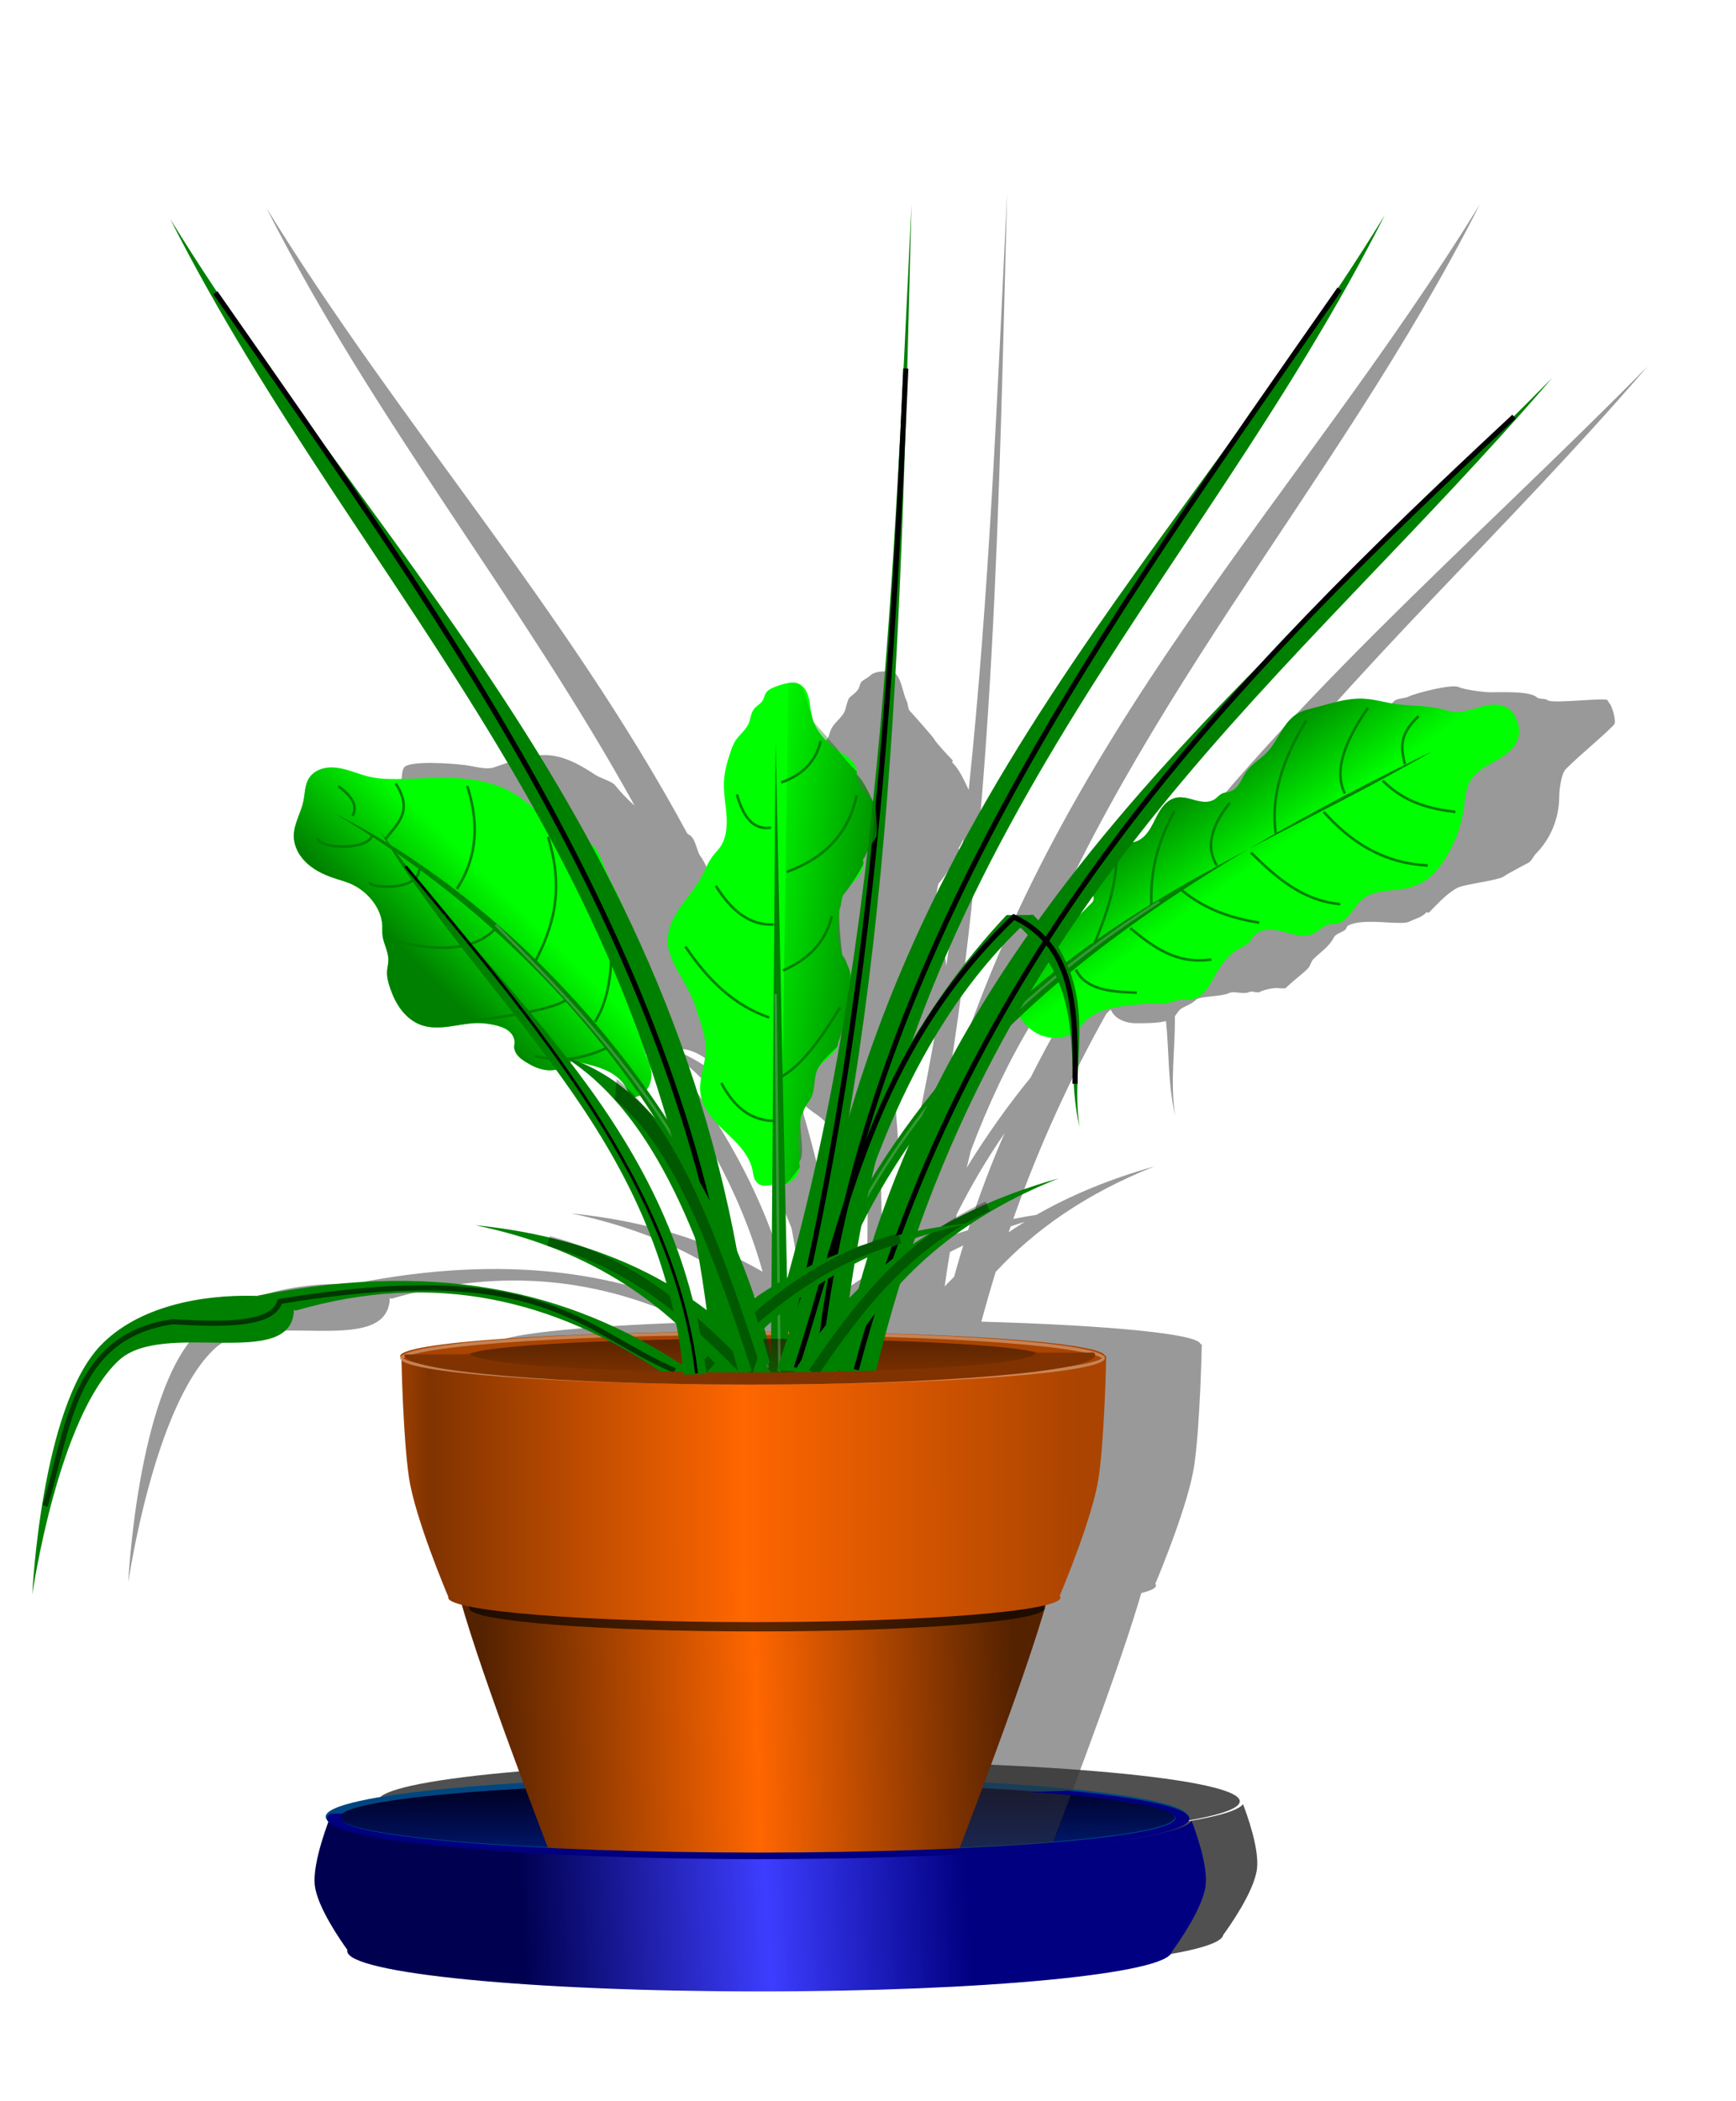 <?xml version="1.0" encoding="UTF-8" standalone="no"?>
<!-- Created with Inkscape (http://www.inkscape.org/) -->
<svg
    xmlns:inkscape="http://www.inkscape.org/namespaces/inkscape"
    xmlns:rdf="http://www.w3.org/1999/02/22-rdf-syntax-ns#"
    xmlns="http://www.w3.org/2000/svg"
    xmlns:sodipodi="http://sodipodi.sourceforge.net/DTD/sodipodi-0.dtd"
    xmlns:cc="http://creativecommons.org/ns#"
    xmlns:xlink="http://www.w3.org/1999/xlink"
    xmlns:dc="http://purl.org/dc/elements/1.1/"
    xmlns:svg="http://www.w3.org/2000/svg"
    xmlns:ns1="http://sozi.baierouge.fr"
    id="svg2"
    sodipodi:docname="saksı.svg"
    inkscape:export-filename="/home/hb205/Masaüstü/saksı.png"
    viewBox="0 0 744.09 900"
    inkscape:export-xdpi="300"
    version="1.1"
    inkscape:export-ydpi="300"
    inkscape:version="0.48.3.1 r9886"
  >
  <defs
      id="defs4"
    >
    <linearGradient
        id="linearGradient3024"
        inkscape:collect="always"
      >
      <stop
          id="stop3026"
          style="stop-color:#aa4400"
          offset="0"
      />
      <stop
          id="stop3028"
          style="stop-color:#aa4400;stop-opacity:0"
          offset="1"
      />
    </linearGradient
    >
    <filter
        id="filter3849"
        height="1.344"
        width="1.026"
        color-interpolation-filters="sRGB"
        y="-.172"
        x="-0.013"
        inkscape:collect="always"
      >
      <feGaussianBlur
          id="feGaussianBlur3851"
          stdDeviation="3.041"
          inkscape:collect="always"
      />
    </filter
    >
    <filter
        id="filter3855"
        inkscape:collect="always"
        color-interpolation-filters="sRGB"
      >
      <feGaussianBlur
          id="feGaussianBlur3857"
          stdDeviation="3.895"
          inkscape:collect="always"
      />
    </filter
    >
    <filter
        id="filter3972"
        inkscape:collect="always"
        color-interpolation-filters="sRGB"
      >
      <feGaussianBlur
          id="feGaussianBlur3974"
          stdDeviation="1.099"
          inkscape:collect="always"
      />
    </filter
    >
    <filter
        id="filter3976"
        height="1.036"
        width="4.481"
        color-interpolation-filters="sRGB"
        y="-.018"
        x="-1.741"
        inkscape:collect="always"
      >
      <feGaussianBlur
          id="feGaussianBlur3978"
          stdDeviation="1.099"
          inkscape:collect="always"
      />
    </filter
    >
    <filter
        id="filter3980"
        inkscape:collect="always"
        color-interpolation-filters="sRGB"
      >
      <feGaussianBlur
          id="feGaussianBlur3982"
          stdDeviation="1.099"
          inkscape:collect="always"
      />
    </filter
    >
    <filter
        id="filter4058"
        inkscape:collect="always"
        color-interpolation-filters="sRGB"
      >
      <feGaussianBlur
          id="feGaussianBlur4060"
          stdDeviation="2.304"
          inkscape:collect="always"
      />
    </filter
    >
    <filter
        id="filter4062"
        height="1.029"
        width="1.238"
        color-interpolation-filters="sRGB"
        y="-.014"
        x="-.119"
        inkscape:collect="always"
      >
      <feGaussianBlur
          id="feGaussianBlur4064"
          stdDeviation="2.304"
          inkscape:collect="always"
      />
    </filter
    >
    <filter
        id="filter4066"
        inkscape:collect="always"
        color-interpolation-filters="sRGB"
      >
      <feGaussianBlur
          id="feGaussianBlur4068"
          stdDeviation="2.304"
          inkscape:collect="always"
      />
    </filter
    >
    <filter
        id="filter4070"
        inkscape:collect="always"
        color-interpolation-filters="sRGB"
      >
      <feGaussianBlur
          id="feGaussianBlur4072"
          stdDeviation="2.304"
          inkscape:collect="always"
      />
    </filter
    >
    <filter
        id="filter4092"
        inkscape:collect="always"
        color-interpolation-filters="sRGB"
      >
      <feGaussianBlur
          id="feGaussianBlur4094"
          stdDeviation="2.055"
          inkscape:collect="always"
      />
    </filter
    >
    <filter
        id="filter4108"
        inkscape:collect="always"
        color-interpolation-filters="sRGB"
      >
      <feGaussianBlur
          id="feGaussianBlur4110"
          stdDeviation="1.323"
          inkscape:collect="always"
      />
    </filter
    >
    <filter
        id="filter4542"
        inkscape:collect="always"
        color-interpolation-filters="sRGB"
      >
      <feGaussianBlur
          id="feGaussianBlur4544"
          stdDeviation="9.34"
          inkscape:collect="always"
      />
    </filter
    >
    <filter
        id="filter4563"
        height="1.42"
        width="1.039"
        color-interpolation-filters="sRGB"
        y="-.21"
        x="-.02"
        inkscape:collect="always"
      >
      <feGaussianBlur
          id="feGaussianBlur4565"
          stdDeviation="2.743"
          inkscape:collect="always"
      />
    </filter
    >
    <filter
        id="filter4642"
        inkscape:collect="always"
        color-interpolation-filters="sRGB"
      >
      <feGaussianBlur
          id="feGaussianBlur4644"
          stdDeviation="3.213"
          inkscape:collect="always"
      />
    </filter
    >
    <linearGradient
        id="linearGradient4788"
        y2="1152.1"
        gradientUnits="userSpaceOnUse"
        x2="393.83"
        y1="1065.2"
        x1="392.35"
        inkscape:collect="always"
      >
      <stop
          id="stop4569"
          style="stop-color:#000080"
          offset="0"
      />
      <stop
          id="stop4571"
          style="stop-color:#000080;stop-opacity:0"
          offset="1"
      />
    </linearGradient
    >
    <linearGradient
        id="linearGradient4790"
        y2="1112"
        gradientUnits="userSpaceOnUse"
        x2="395.18"
        y1="1061.2"
        x1="394.66"
        inkscape:collect="always"
      >
      <stop
          id="stop4581"
          style="stop-color:#000000"
          offset="0"
      />
      <stop
          id="stop4583"
          style="stop-color:#000000;stop-opacity:0"
          offset="1"
      />
    </linearGradient
    >
    <linearGradient
        id="linearGradient4792"
        y2="580.12"
        gradientUnits="userSpaceOnUse"
        x2="305.07"
        gradientTransform="matrix(1.105 0 0 1.105 -70.829 -143.49)"
        y1="611.43"
        x1="274.26"
        inkscape:collect="always"
      >
      <stop
          id="stop4174"
          style="stop-color:#008000"
          offset="0"
      />
      <stop
          id="stop4176"
          style="stop-color:#008000;stop-opacity:0"
          offset="1"
      />
    </linearGradient
    >
    <linearGradient
        id="linearGradient4794"
        y2="541.22"
        gradientUnits="userSpaceOnUse"
        x2="592.45"
        gradientTransform="matrix(1.105 0 0 1.105 -70.829 -143.49)"
        y1="505.87"
        x1="567.2"
        inkscape:collect="always"
      >
      <stop
          id="stop4184"
          style="stop-color:#008000"
          offset="0"
      />
      <stop
          id="stop4186"
          style="stop-color:#008000;stop-opacity:0"
          offset="1"
      />
    </linearGradient
    >
    <linearGradient
        id="linearGradient4796"
        y2="693.76"
        gradientUnits="userSpaceOnUse"
        x2="592.96"
        gradientTransform="matrix(.534 0 0 .534 147.96 457.27)"
        y1="705.88"
        x1="168.7"
        inkscape:collect="always"
      >
      <stop
          id="stop3048"
          style="stop-color:#552200"
          offset="0"
      />
      <stop
          id="stop3054"
          style="stop-color:#ff6600"
          offset=".512"
      />
      <stop
          id="stop3050"
          style="stop-color:#552200"
          offset="1"
      />
    </linearGradient
    >
    <linearGradient
        id="linearGradient4798"
        y2="503.79"
        gradientUnits="userSpaceOnUse"
        x2="660"
        gradientTransform="matrix(.534 0 0 .534 147.96 457.27)"
        y1="505.22"
        x1="89.286"
        inkscape:collect="always"
      >
      <stop
          id="stop3034"
          style="stop-color:#aa4400"
          offset="0"
      />
      <stop
          id="stop3044"
          style="stop-color:#803300"
          offset=".06"
      />
      <stop
          id="stop3040"
          style="stop-color:#ff6600"
          offset=".501"
      />
      <stop
          id="stop3042"
          style="stop-color:#aa4400"
          offset=".974"
      />
      <stop
          id="stop3036"
          style="stop-color:#aa4400"
          offset="1"
      />
    </linearGradient
    >
    <linearGradient
        id="linearGradient4800"
        y2="410.97"
        xlink:href="#linearGradient3024"
        gradientUnits="userSpaceOnUse"
        x2="580"
        y1="411.63"
        x1="-42.857"
        inkscape:collect="always"
    />
    <linearGradient
        id="linearGradient4804"
        y2="423.77"
        gradientUnits="userSpaceOnUse"
        x2="395.07"
        y1="400.42"
        x1="395.07"
        inkscape:collect="always"
      >
      <stop
          id="stop3016"
          style="stop-color:#2b1100"
          offset="0"
      />
      <stop
          id="stop3018"
          style="stop-color:#2b1100;stop-opacity:0"
          offset="1"
      />
    </linearGradient
    >
    <linearGradient
        id="linearGradient4806"
        y2="528.09"
        gradientUnits="userSpaceOnUse"
        x2="386.89"
        gradientTransform="matrix(1.105 0 0 1.105 -70.829 -143.49)"
        y1="534.15"
        x1="439.42"
        inkscape:collect="always"
      >
      <stop
          id="stop4164"
          style="stop-color:#008000"
          offset="0"
      />
      <stop
          id="stop4166"
          style="stop-color:#008000;stop-opacity:0"
          offset="1"
      />
    </linearGradient
    >
    <linearGradient
        id="linearGradient4808"
        y2="947.31"
        gradientUnits="userSpaceOnUse"
        x2="466.69"
        gradientTransform="matrix(1.105 0 0 1.105 -70.829 -143.49)"
        y1="956.4"
        x1="292.94"
        inkscape:collect="always"
      >
      <stop
          id="stop4619"
          style="stop-color:#000050"
          offset="0"
      />
      <stop
          id="stop4625"
          style="stop-color:#3d3dff"
          offset=".549"
      />
      <stop
          id="stop4621"
          style="stop-color:#000080"
          offset="1"
      />
    </linearGradient
    >
  </defs
  >
  <sodipodi:namedview
      id="base"
      bordercolor="#666666"
      inkscape:pageshadow="2"
      inkscape:window-y="27"
      pagecolor="#ffffff"
      inkscape:window-height="685"
      inkscape:window-maximized="1"
      inkscape:zoom="0.35"
      inkscape:window-x="0"
      showgrid="false"
      borderopacity="1.0"
      inkscape:current-layer="layer1"
      inkscape:cx="773.6271"
      inkscape:cy="340.58481"
      inkscape:window-width="1366"
      inkscape:pageopacity="0.0"
      inkscape:document-units="px"
  />
  <g
      id="layer1"
      inkscape:label="Layer 1"
      inkscape:groupmode="layer"
      transform="translate(0 -152.36)"
    >
    <g
        id="g4700"
        transform="translate(-29.839 57.143)"
      >
      <path
          id="path4627"
          d="m404.86 898.72c-92.331 0-167.19 7.009-167.19 15.656 0 0.546 0.294 1.063 0.875 1.594-1.709 4.528-6.196 17.252-5.219 24.688 1.085 8.253 9.586 20.618 12.625 24.844 0.007 0.009-0.007 0.022 0 0.031-0.03 0.124-0.062 0.25-0.062 0.375 0 8.647 71.557 15.656 159.84 15.656 87.338 0 158.33-6.856 159.84-15.375 2.266-3.091 11.929-16.672 13.094-25.531 1.028-7.825-3.958-21.427-5.406-25.188-5.222 7.122-61.269 12.909-134.44 14.25 76.038-1.47 133.19-7.787 133.19-15.344 0-8.647-74.825-15.656-167.16-15.656z"
          style="opacity:.828;filter:url(#filter4642);fill:#000000"
          transform="matrix(1.105 0 0 1.105 -70.829 -143.49)"
          inkscape:connector-curvature="0"
      />
      <path
          id="path4554"
          sodipodi:rx="167.18025"
          sodipodi:ry="15.657365"
          style="fill:#008080"
          sodipodi:type="arc"
          d="m560.63 1089.2c0 8.647-74.849 15.657-167.18 15.657s-167.18-7.01-167.18-15.657c0-8.647 74.849-15.657 167.18-15.657s167.18 7.01 167.18 15.657z"
          transform="matrix(1.105 0 0 1.105 -80.572 -330.08)"
          sodipodi:cy="1089.2328"
          sodipodi:cx="393.45441"
      />
      <path
          id="path4575"
          sodipodi:rx="167.18025"
          sodipodi:ry="15.657365"
          style="opacity:.672;filter:url(#filter4563);fill:#000080"
          sodipodi:type="arc"
          d="m560.63 1089.2c0 8.647-74.849 15.657-167.18 15.657s-167.18-7.01-167.18-15.657c0-8.647 74.849-15.657 167.18-15.657s167.18 7.01 167.18 15.657z"
          transform="matrix(1.105 0 0 1.105 -80.572 -330.08)"
          sodipodi:cy="1089.2328"
          sodipodi:cx="393.45441"
      />
      <path
          id="path4557"
          sodipodi:rx="167.18025"
          sodipodi:ry="15.657365"
          style="fill:url(#linearGradient4788)"
          sodipodi:type="arc"
          d="m560.63 1089.2c0 8.647-74.849 15.657-167.18 15.657s-167.18-7.01-167.18-15.657c0-8.647 74.849-15.657 167.18-15.657s167.18 7.01 167.18 15.657z"
          transform="matrix(1.07 0 0 .945 -66.541 -155.57)"
          sodipodi:cy="1089.2328"
          sodipodi:cx="393.45441"
      />
      <path
          id="path4577"
          sodipodi:rx="167.18025"
          sodipodi:ry="15.657365"
          style="fill:url(#linearGradient4790)"
          sodipodi:type="arc"
          d="m560.63 1089.2c0 8.647-74.849 15.657-167.18 15.657s-167.18-7.01-167.18-15.657c0-8.647 74.849-15.657 167.18-15.657s167.18 7.01 167.18 15.657z"
          transform="matrix(1.07 0 0 .945 -66.541 -155.57)"
          sodipodi:cy="1089.2328"
          sodipodi:cx="393.45441"
      />
      <path
          id="path4208"
          d="m481.77 290.78c-3.785 77.647-6.936 155.56-14.906 231.47-1.984-4.108-3.649-7.899-6.312-10.562-0.238-0.238 0.238-0.762 0-1-1.454-1.454-6.347-6.663-7.062-8.094-0.435-0.871-8.96-10.46-9.594-11.094-0.584-0.584-0.637-2.775-1.031-3.562-1.849-3.698-2.042-9.849-5.531-11.594-0.748-0.374-2.676 0-3.531 0-1.733 0-4.019 0.456-5.062 1.5-1.114 1.114-2.612 1.612-3.531 2.531-0.412 0.412-0.668 1.804-1.031 2.531-0.816 1.632-2.616 2.616-3.531 3.531-0.851 0.851-1.391 4.345-2 5.562-1.217 2.434-3.845 4.128-5.062 6.562-0.749 1.498-0.981 3.481-2.031 4.531-0.182 0.182-1.747 10.118-2.5 11.625-1.317 2.635 1.098 20.121 0.5 20.719-0.973 0.973-1.287 3.044-2.031 4.531-0.62 1.24-1.585 2.085-2.531 3.031-0.768 0.768-3.399 7.462-5.031 9.094-5.423 5.423-12.625 11.774-12.625 22.219 0 0.855-0.374 2.783 0 3.531 1.451 2.903 1.693 5.917 3.031 8.594 1.688 3.377 5.36 11.954 7.062 13.656 0.682 0.682 0.999 3.529 1.5 4.531 1.596 3.192 1.133 10.359 3.031 14.156 1.93 3.86-2 12.497-2 16.656 0 11.677 9.486 10.909 13.125 18.188 2.064 4.129 4.078 8.609 7.062 11.594 0.35 0.35 0.15 2.181 0.5 2.531 0.926 0.926 1.605 2.105 2.531 3.031 0.05 0.05 3.029-0.767 4.562 0 0.009 0.005 0.022-0.005 0.031 0l-0.312 39.594c-2.19 1.361-4.33 2.784-6.438 4.25-1.998-5.912-4.222-11.805-6.656-17.656-9.26-50.056-24.933-93.901-44.469-134.06-0.115-0.48-0.298-0.931-0.594-1.312-0.093-0.12-0.159-0.272-0.25-0.406-0.542-1.105-1.109-2.213-1.656-3.312-1.335-3.268-2.639-7.376-4.531-9.812-1.51-1.945-1.905-6.715-4.062-8.156-0.364-0.243-0.722-0.49-1.094-0.719-47.386-87.618-111.74-158.88-163.25-242.53 41.747 82.562 98.409 151.41 142.75 231.59-0.219-0.183-0.436-0.337-0.656-0.531-2.74-2.414-5.524-5.551-6.844-7.25-1.16-1.494-5.771-2.772-7.656-4.031-16.084-10.74-22.666-8.778-39.344-2.906-0.182 0.064-0.365 0.111-0.562 0.156s-0.415 0.097-0.625 0.125c-2.944 0.393-7.092-0.802-9.906-1.156-5.861-0.737-20.51-1.704-23.469 0.594-1.773 1.377-0.716 6.749-2.156 8.906-1.294 1.938-4.893 9.858-3.688 13.281 1.238 3.517 13.423 14.664 16.688 16.844 1.357 0.906 3.575 0.767 4.906 1.656 3.599 2.403 6.541 3.763 8.812 6.688 2.2 2.834 2.733 6.414 3.875 9.656 0.362 1.028-0.299 2.535 0.062 3.562 0.645 1.831 1.539 8.972 2.312 9.969 0.562 0.723-0.816 3.102-0.5 4 0.753 2.139 0.442 4.665 1.188 6.781 2.496 7.089 6.263 10.429 11.938 14.219 1.443 0.963 4.509 1.278 7.938 1.219 1.143-0.02 2.319-0.067 3.5-0.156 2.362-0.179 4.723-0.488 6.688-0.812 0.982-0.162 1.879-0.334 2.625-0.5 0.746-0.166 1.331-0.321 1.75-0.469 1.355-0.477 4.574 0.567 6.031 0.75 5.165 0.65 6.303 2.983 7.75 7.094 0.112 0.318-0.332 0.734-0.125 1 1.496 1.926 2.883 4.285 4.312 6.125 0.687 0.884 6.692 1.539 11.062 1.688 18.435 25.152 34.713 51.957 43.812 84.312-21.096-12.236-45.865-19.784-74.312-22.625 34.026 7.051 58.754 20.695 78.062 38.219 0.213 1.083 0.397 2.155 0.594 3.25-6.754 0.101-13.283 0.238-19.625 0.406-38.507-19.267-83.948-26.357-143.44-14.594l0.281 0.125c-0.4-0.012-0.824-0.053-1.188-0.062-21-0.556-45.472 4.138-60 19.312-23.049 24.074-26.438 96.406-26.438 96.406s9.928-68.821 33.594-90.719c17.26-15.971 66.82 4.211 67.844-19.281 0.004-0.1 0.003-0.185 0-0.281l0.719 0.281c43.326-12.565 81.57-7.568 116.34 9.188-44.918 1.559-75.844 4.799-75.844 8.531 0 0.113 0.037 0.2 0.094 0.312-0.064 0.129-0.094 0.276-0.094 0.406 0 0.302 0.19 0.58 0.531 0.875 0.085 3.971 0.696 30.308 2.844 45.188 2.24 15.518 14.455 44.449 15.312 46.469-0.03 0.088-0.062 0.162-0.062 0.25 0 0.976 1.848 1.895 5.25 2.781 0.411 1.408 0.847 2.826 1.25 4.156 10.409 34.383 34.657 96.551 35.969 99.906 0.03 0.147 0.105 0.292 0.188 0.438 0.009 0.016 0.022 0.047 0.031 0.062 0.002 0.004 0.031 0.125 0.031 0.125h0.031c3.507 4.849 36.167 8.656 75.938 8.656 42.11 0 76.25-4.245 76.25-9.5 0-0.185-0.042-0.38-0.125-0.562 2.821-7.232 25.621-65.977 35.656-99.125 0.388-1.282 0.792-2.675 1.188-4.031 3.697-0.92 5.719-1.887 5.719-2.906 0-0.222-0.095-0.438-0.281-0.656 1.658-3.936 12.973-31.156 15.125-46.062 2.321-16.08 2.906-46.844 2.906-46.844h-0.5c-0.354-3.956-35.402-7.338-85-8.75 1.774-6.553 3.613-12.988 5.562-19.281 15.055-16.214 34.737-30.236 61.5-40.875-16.909 4.744-32.125 10.993-45.688 18.75-3.044 0.473-6.047 1.004-9 1.594 10.302-29.049 22.503-55.33 36.125-79.594 0.563-0.545 1.121-1.083 1.688-1.625 1.26 3.322 5.298 5.344 9.812 5.344 2.891 0 8.032 0.075 11.625-0.844 1.272 12.186 0.663 24.429 3.562 36.562-2.061-12.955 0.048-25.618-0.125-38.438 0.942-1.135 1.519-2.541 3.125-3.344 1.9-0.95 3.722-1.691 5.062-3.031 0.881-0.881 4.532-1.145 7.812-1.531 0.656-0.077 1.307-0.156 1.906-0.25 1.198-0.189 2.242-0.418 2.906-0.75 2.232-1.116 5.774 0.644 8.062-0.5 1.077-0.539 2.954 0.539 4.031 0 0.203-0.102 0.444-0.215 0.688-0.312 1.219-0.485 2.874-0.898 4.312-1.094 0.288-0.039 0.579-0.073 0.844-0.094 0.265-0.021 0.518-0.031 0.75-0.031 0.561 0 3.174 0.357 3.531 0 0.339-0.339 0.67-0.667 1.031-1 2.527-2.334 5.498-4.53 7.531-6.562 0.864-0.864 1.377-2.877 2.031-3.531 2.871-2.871 6.27-4.946 8.094-8.594 0.675-1.351 3.554-2.054 4.531-3.031 0.155-0.155 0.246-0.452 0.375-0.75 0.065-0.149 0.148-0.304 0.25-0.438s0.237-0.259 0.406-0.344c5.148-2.574 15.333-0.823 20.812-1 0.422-0.014 0.795-0.023 1.156-0.062 0.723-0.078 1.321-0.223 1.75-0.438 2.611-1.306 4.565-1.534 6.562-3.531 0.208-0.208 0.641 0.134 0.906 0.062 0.038-0.01 0.095-0.033 0.125-0.062 0.784-0.784 1.621-1.671 2.5-2.562 2.638-2.676 5.624-5.546 8.594-7.031 1.515-0.758 5.664-1.478 9.625-2.219 0.99-0.185 1.95-0.374 2.875-0.562 2.775-0.564 5.069-1.163 5.688-1.781 0.125-0.125 0.681-0.453 1.469-0.906 2.364-1.359 6.782-3.703 7.625-4.125 1.468-0.734 2.08-2.612 3.031-3.562 2.332-2.332 4.358-5.149 5.906-8.344 0.221-0.456 0.424-0.904 0.625-1.375 1.607-3.768 2.562-8.012 2.562-12.5 0-2.514 0.766-8.828 2.531-10.594 6.226-6.226 12.363-10.863 18.688-17.188 1.219-1.219-0.858-7.389-1.531-8.062-0.331-0.331-0.747-1.278-1-1.531-0.536-0.536-5.959-0.142-11.438 0.188-1.37 0.082-2.729 0.159-4.031 0.219-1.953 0.089-3.748 0.144-5.125 0.094-0.459-0.017-0.892-0.054-1.25-0.094-0.715-0.08-1.21-0.21-1.406-0.406-0.086-0.086-0.204-0.161-0.344-0.219-0.14-0.057-0.29-0.088-0.469-0.125-1.072-0.219-2.701-0.139-3.219-0.656-2.594-2.594-13.709-2.031-18.188-2.031-2.285 0-10.113-0.994-12.125-2-2.775-1.388-17.095 2.485-19.188 3.531-2.141 1.07-4.685 0.622-6.062 2-3.664 3.664-9.421 9.748-12.125 15.156-0.948 1.896-6.558 6.089-8.062 7.594-2.229 2.229-3.514 6.288-6.062 7.562-1.356 0.678-2.313 0.422-3.531 1.031-0.971 0.485-1.561 1.515-2.531 2-0.262 0.131-0.527 0.229-0.812 0.312-4.282 1.253-11.011-2.479-14.344-0.812-4.664 2.332-8.395 13.307-16.156 17.188-0.073 0.037-0.16 0.041-0.25 0.062-0.098 0.024-0.197 0.054-0.312 0.062 49.618-64.149 108.22-116.8 162.56-180-68.659 69.677-143.58 132.85-199.22 210.19-0.577-0.643-1.195-1.261-1.812-1.906 0.044-0.039 0.081-0.086 0.125-0.125h-0.219c-0.042-0.043-0.083-0.082-0.125-0.125l-2.344 0.125h-7.906c-14.511 15.39-26.476 31.797-36.688 48.906 43.789-122.49 127-208.82 183.19-319.94-70.681 114.78-165.56 206.26-207.56 348.66 19.293-114.35 21.05-233.93 24.188-353.09zm-17.031 250.53c-1.935 16.578-4.125 33.064-6.625 49.406-0.013-1.642-0.197-2.988-0.594-3.781-0.966-1.932-1.165-3.665-2.531-5.031-0.198-0.198-1.929-16.33-1-18.188 0.676-1.352 0.524-4.556 1.531-5.562 1.579-1.579 6.125-8.749 7.562-11.625 0.21-0.421-0.32-1.68 0-2 0.638-0.638 1.143-2.017 1.656-3.219zm87 18.125c0.028 0.928 0.065 1.904-0.281 2.25l-4.344 4.344c1.526-2.211 3.076-4.413 4.625-6.594zm-27.719 11.656c0.999 0.946 1.945 1.926 2.844 2.875-13.286 18.962-25.405 38.792-35.969 59.781-8.579 10.518-16.881 22.103-24.812 34.969 0.518-2.2 1.05-4.386 1.594-6.562 13.408-35.569 31.24-66.834 56.344-91.062zm-69.188 39.875c-5.549 32.54-12.45 64.524-21.156 95.75-0.053 0.03-0.103 0.064-0.156 0.094l-0.781-36.219c0.179-0.099 0.339-0.197 0.531-0.312 1.972-1.776 3.833-4.833 5.062-6.062 0.421-0.421-0.421-2.11 0-2.531 2.698-2.698-1.092-16.096 1-18.188 0.54-0.54 0.549-1.535 1.031-2.5 0.753-1.506 1.753-2.569 2.5-4.062 1.734-3.469 0.917-7.866 2.531-11.094 1.587-3.175 5.554-6.554 7.594-8.594 0.187-0.187 0.344-1.719 0.5-2.031 0.342-0.685 0.815-2.276 1.344-4.25zm-77.125 5.844c0.276 0.772 0.571 1.537 0.844 2.312-0.171-0.36-0.352-0.698-0.562-0.969-0.199-0.256-0.296-0.724-0.281-1.344zm-23.219 5.875c5.069-0.265 11.45 3.837 13.906 7 0.808 1.041 1.573 2.54 2.469 4.188-5.799-4.668-11.894-8.29-18.25-10.844 0.601-0.191 1.22-0.309 1.875-0.344zm-4.5 0.344c20.392 13.886 35.818 38.252 48.156 69.156 1.664 8.87 3.125 17.94 4.344 27.219-1.745-1.332-3.538-2.59-5.344-3.844-9.16-36.22-26.894-65.484-47.562-92.375 0.119-0.06 0.274-0.1 0.406-0.156zm30.312 1.156c2.384 7.015 4.64 14.141 6.75 21.406-2.627-4.039-5.324-8.026-8.125-11.969 1.859-2.386 2.562-5.29 1.375-9.438zm-3.875 11.875c1.984 2.88 3.935 5.811 5.844 8.781-2.62-2.949-5.281-5.669-8.031-8.125 0.083 0 0.168 0.001 0.25 0 0.639-0.008 1.235-0.093 1.719-0.469 0.078-0.061 0.142-0.126 0.219-0.188zm104.38 19.219c-5.283 12.142-10.034 24.681-14.219 37.656-1.982 0.593-3.939 1.253-5.875 1.906 0.483-2.701 0.978-5.397 1.5-8.062 5.486-10.992 11.708-21.484 18.594-31.5zm7.812 34.438c-2.142 1.315-4.228 2.668-6.281 4.062 0.266-0.775 0.544-1.541 0.812-2.312 1.796-0.602 3.612-1.192 5.469-1.75zm-23.875 9.156c-1.224 4.005-2.419 8.035-3.531 12.125-1.262 1.236-2.473 2.502-3.688 3.781 0.622-4.513 1.333-8.961 2.062-13.375 1.68-0.872 3.411-1.705 5.156-2.531zm-37.375 25.031-0.031 3.812c-0.76-0.003-1.518 0.002-2.281 0-0.125-0.447-0.248-0.897-0.375-1.344 0.877-0.837 1.787-1.648 2.688-2.469z"
          style="opacity:.709;filter:url(#filter4542);fill:#333333"
          transform="matrix(1.105 0 0 1.105 -70.829 -143.49)"
          inkscape:connector-curvature="0"
      />
      <path
          id="path4180"
          style="fill:#00ff00"
          d="m465.2 526.87c0.245-2.185 1.018-4.31 2.233-6.142 1.646-2.48 4.033-4.36 6.039-6.56 1.003-1.1 1.919-2.295 2.566-3.635 0.646-1.341 1.014-2.839 0.888-4.322-0.137-1.607-0.838-3.115-1.069-4.711-0.115-0.798-0.109-1.627 0.142-2.393 0.251-0.766 0.766-1.466 1.486-1.829 0.554-0.28 1.194-0.348 1.813-0.301 0.618 0.047 1.222 0.204 1.824 0.356 0.601 0.152 1.208 0.3 1.828 0.328 0.62 0.028 1.259-0.07 1.794-0.383 0.587-0.343 1.007-0.915 1.323-1.518 0.316-0.602 0.546-1.245 0.816-1.87 0.27-0.624 0.584-1.232 0.979-1.786 0.395-0.554 0.868-1.046 1.349-1.527l8.376-8.376c0.285-0.285 0.566-0.582 0.755-0.938 0.19-0.356 0.283-0.761 0.277-1.164-0.006-0.403-0.106-0.799-0.218-1.186-0.112-0.387-0.236-0.776-0.256-1.179-0.019-0.386 0.06-0.771 0.174-1.14 0.113-0.369 0.261-0.727 0.385-1.093 0.476-1.414 0.583-2.928 0.535-4.419-0.048-1.491-0.246-2.973-0.361-4.46-0.115-1.487-0.148-2.995 0.133-4.46s0.892-2.896 1.927-3.97c1.103-1.144 2.625-1.819 4.185-2.119 1.56-0.301 3.166-0.251 4.749-0.114 2.05 0.177 4.144 0.494 6.142 0 2.183-0.54 4.041-2.017 5.449-3.771s2.418-3.786 3.425-5.797 2.033-4.037 3.467-5.77 3.329-3.171 5.527-3.647c1.401-0.303 2.863-0.205 4.272 0.06 1.409 0.265 2.781 0.692 4.17 1.051 1.388 0.358 2.808 0.649 4.241 0.631 1.434-0.018 2.893-0.363 4.068-1.184 0.979-0.684 1.736-1.674 2.792-2.233 0.6-0.318 1.269-0.481 1.934-0.619 0.665-0.139 1.339-0.257 1.974-0.497 0.853-0.322 1.616-0.858 2.268-1.496 0.651-0.639 1.195-1.38 1.678-2.154 0.966-1.547 1.701-3.236 2.755-4.726 2.363-3.341 6.117-5.407 8.934-8.376 2.485-2.619 4.177-5.868 6.082-8.935s4.153-6.081 7.319-7.816c2.071-1.135 4.412-1.653 6.7-2.233 7.002-1.775 14.004-4.264 21.218-3.909 4.527 0.223 8.918 1.565 13.401 2.233 6.677 0.996 13.576 0.504 20.101 2.233 1.485 0.394 2.946 0.901 4.467 1.117 2.222 0.315 4.489-0.008 6.669-0.541 2.18-0.533 4.304-1.274 6.481-1.818 2.177-0.543 4.439-0.888 6.665-0.606s4.427 1.246 5.87 2.964c0.432 0.515 0.79 1.087 1.117 1.675 1.504 2.709 2.349 5.91 1.675 8.934-0.521 2.338-1.917 4.415-3.642 6.077s-3.775 2.947-5.854 4.137-4.21 2.302-6.173 3.675-3.773 3.032-4.99 5.096c-1.028 1.743-1.601 3.72-1.969 5.711-0.368 1.99-0.539 4.011-0.823 6.015-1.252 8.852-4.73 17.384-10.051 24.568-1.022 1.381-2.114 2.715-3.35 3.909-2.788 2.692-6.296 4.624-10.051 5.584-3.391 0.866-6.925 0.947-10.394 1.41-3.469 0.463-7.017 1.376-9.707 3.615-2.145 1.785-3.571 4.265-5.338 6.425-0.884 1.08-1.868 2.094-3.031 2.864-1.163 0.771-2.519 1.29-3.914 1.319-0.372 0.008-0.745-0.019-1.117 0-1.39 0.07-2.669 0.768-3.809 1.567-1.14 0.799-2.205 1.72-3.45 2.342-2.06 1.029-4.469 1.159-6.753 0.86-2.284-0.299-4.492-1-6.724-1.566-2.232-0.566-4.541-1-6.83-0.749-1.145 0.125-2.276 0.424-3.305 0.942s-1.953 1.257-2.631 2.188c-0.395 0.543-0.704 1.145-1.117 1.675-0.623 0.801-1.463 1.408-2.34 1.917-0.877 0.509-1.803 0.932-2.685 1.433-3.82 2.171-6.666 5.729-8.934 9.492-0.775 1.285-1.493 2.603-2.233 3.909-1.084 1.91-2.231 3.813-3.774 5.376-1.543 1.563-3.534 2.774-5.718 3-1.297 0.134-2.607-0.081-3.909 0-2.483 0.154-4.79 1.366-7.259 1.675-1.479 0.185-2.977 0.042-4.467 0-2.985-0.084-5.965 0.241-8.934 0.558-4.735 0.506-9.544 1.009-13.959 2.792-2.023 0.817-3.951 1.904-5.584 3.35-1.775 1.572-3.175 3.543-5.025 5.025-2.07 1.657-4.653 2.636-7.293 2.888-2.639 0.252-5.329-0.209-7.783-1.213-5.045-2.063-9.059-6.5-10.609-11.726"
          inkscape:path-effect="#path-effect3892"
          inkscape:connector-curvature="0"
          inkscape:original-d="m 465.20157,526.86954 c 0.97113,-1.91595 0.71282,-4.62136 2.23346,-6.14202 4.17463,-4.17463 6.69893,-8.93091 9.4922,-14.51749 1.1765,-2.35299 -1.42248,-6.95299 0.55838,-8.93385 1.20979,-1.20979 6.04895,1.20979 7.25875,0 1.91161,-1.91161 2.78301,-5.01646 4.46692,-6.70037 2.72447,-2.72448 5.95582,-5.95584 8.37548,-8.37549 0.70194,-0.70194 -0.0967,-3.81183 0.55836,-4.46692 0.46531,-0.46531 0.0931,-1.76816 0.55837,-2.23345 3.9922,-3.99222 -1.58807,-13.4878 2.23346,-17.30933 1.29236,-1.29235 7.03861,-0.33823 8.93384,-2.23346 0.98462,-0.98462 4.84654,0.64774 6.14202,0 8.58002,-4.29002 12.7121,-16.40662 17.86769,-18.98442 3.93037,-1.96519 12.11414,2.87677 16.75095,0.55836 1.07298,-0.53649 1.71885,-1.69697 2.79183,-2.23346 1.34725,-0.67362 2.40974,-0.36732 3.90856,-1.11673 2.81747,-1.40874 4.23625,-5.91135 6.70038,-8.37548 1.66323,-1.66322 7.88587,-6.27954 8.93384,-8.37548 2.98957,-5.97913 9.35063,-12.70081 13.40077,-16.75094 1.52307,-1.52309 4.33386,-1.05022 6.70038,-2.23347 2.3131,-1.15655 18.1496,-5.4427 21.21788,-3.90855 2.22389,1.11193 10.87451,2.23345 13.40077,2.23345 4.95121,0 17.23363,-0.63404 20.10114,2.23347 0.76249,0.76248 3.70445,0.35423 4.46693,1.11672 1.73166,1.73167 24.49967,-1.18512 25.6848,0 0.27974,0.27974 0.75068,1.30905 1.11673,1.6751 0.74438,0.74438 3.02265,7.58629 1.67509,8.93384 -6.99193,6.99193 -13.77701,12.10192 -20.65951,18.98442 -1.95174,1.95174 -2.79183,8.94676 -2.79183,11.72567 0,9.92212 -4.15893,18.67644 -10.05056,24.56807 -1.05115,1.05115 -1.72699,3.09695 -3.3502,3.90855 -1.24277,0.62139 -9.49717,5.03026 -10.05057,5.58367 -1.82184,1.82182 -16.75079,3.3501 -20.10116,5.02527 -4.37709,2.18856 -8.81724,7.14216 -12.28403,10.60894 -0.26321,0.26323 -0.85351,-0.26321 -1.11673,0 -2.20811,2.20811 -4.3722,2.46528 -7.25875,3.90857 -3.79166,1.89582 -19.23835,-1.82732 -26.24317,1.67509 -0.74784,0.37392 -0.77368,1.33205 -1.11673,1.67509 -1.08013,1.08015 -4.27873,1.8571 -5.02528,3.35019 -2.01612,4.03226 -5.75945,6.31782 -8.93385,9.49222 -0.72297,0.72297 -1.27812,2.95321 -2.23346,3.90855 -2.56825,2.56825 -6.49721,5.38049 -9.49221,8.37549 -0.39482,0.39482 -3.28834,0 -3.90855,0 -2.04907,0 -5.45957,0.7755 -7.25875,1.67508 -1.19119,0.59559 -3.27575,-0.59557 -4.46692,0 -2.53025,1.26513 -6.46663,-0.67524 -8.93385,0.55837 -2.93894,1.46948 -12.40154,1.23424 -13.95913,2.79182 -1.48184,1.48186 -3.48358,2.30017 -5.58365,3.3502 -2.49853,1.24926 -2.7091,3.8672 -5.02529,5.02529 -3.70767,1.85384 -11.22292,1.6751 -15.07586,1.6751 -7.25937,0 -13.43218,-4.66756 -10.60894,-11.72568 z"
      />
      <path
          id="path4170"
          style="fill:#00ff00"
          d="m299.82 565.26c-0.751-3.002-2.38-5.779-4.634-7.899-2.345-2.207-5.3-3.671-8.342-4.728-3.042-1.056-6.2-1.731-9.313-2.558-0.725-0.193-1.475-0.395-2.216-0.279-0.596 0.094-1.143 0.39-1.633 0.741-0.49 0.352-0.935 0.762-1.416 1.126-2.454 1.856-5.739 2.377-8.779 1.902-3.04-0.474-5.868-1.86-8.465-3.509-1.23-0.781-2.436-1.639-3.356-2.769-0.919-1.13-1.533-2.57-1.418-4.022 0.029-0.371 0.106-0.737 0.139-1.108 0.096-1.057-0.158-2.133-0.655-3.071-0.497-0.938-1.228-1.741-2.073-2.384-1.689-1.286-3.781-1.919-5.854-2.377-2.184-0.483-4.411-0.802-6.648-0.836-4.184-0.064-8.31 0.862-12.454 1.441-4.144 0.579-8.476 0.796-12.41-0.629-3.33-1.206-6.181-3.54-8.352-6.338s-3.698-6.049-4.864-9.394c-0.839-2.408-1.506-4.938-1.31-7.481 0.115-1.486 0.522-2.942 0.557-4.432 0.045-1.892-0.511-3.743-1.114-5.537s-1.264-3.593-1.44-5.477c-0.123-1.311-0.008-2.632-0.066-3.948-0.172-3.892-1.874-7.609-4.286-10.669-2.557-3.245-5.94-5.844-9.759-7.418-1.756-0.724-3.591-1.231-5.401-1.805-4.475-1.42-8.899-3.311-12.432-6.404-1.766-1.547-3.29-3.386-4.368-5.472-1.078-2.086-1.701-4.421-1.677-6.769 0.025-2.551 0.8-5.033 1.685-7.425 0.884-2.393 1.891-4.757 2.413-7.254 0.347-1.662 0.476-3.361 0.751-5.037 0.276-1.675 0.712-3.356 1.611-4.796 1.239-1.983 3.299-3.375 5.533-4.067 2.233-0.692 4.632-0.725 6.946-0.391 4.629 0.667 8.934 2.742 13.493 3.786 4.005 0.917 8.149 1.024 12.258 0.979 7.321-0.081 14.637-0.635 21.957-0.485 7.32 0.15 14.717 1.03 21.533 3.704 2.967 1.164 5.801 2.661 8.446 4.439 4.104 2.759 7.765 6.22 10.519 10.327 1.03 1.537 1.96 3.192 3.39 4.366 1.689 1.386 3.901 1.952 6.064 2.259 2.163 0.307 4.37 0.398 6.469 1.006 2.188 0.634 4.224 1.841 5.746 3.537 2.255 2.512 3.249 5.87 4.495 9.007 2.04 5.136 4.892 9.909 7.122 14.965 0.743 1.685 1.424 3.431 1.589 5.265 0.101 1.128 0.004 2.269 0.136 3.394 0.166 1.423 0.694 2.782 1.351 4.054 0.657 1.273 1.445 2.473 2.175 3.705 3.239 5.465 5.326 11.549 6.774 17.735 0.485 2.071 0.902 4.176 0.896 6.303-0.012 3.764-1.342 7.378-2.417 10.986-1.075 3.607-1.908 7.471-0.925 11.105 0.501 1.851 1.451 3.546 2.143 5.334 1.012 2.616 1.464 5.512 0.852 8.249-0.306 1.369-0.879 2.683-1.718 3.806s-1.951 2.05-3.231 2.625c-1.251 0.561-2.655 0.778-4.017 0.62h-0"
          inkscape:path-effect="#path-effect3900"
          inkscape:connector-curvature="0"
          inkscape:original-d="m 299.82157,565.26076 c -1.91716,-2.99813 -3.22271,-6.08125 -4.63414,-7.89882 -3.10342,-3.99642 -11.85399,-9.32786 -17.65489,-7.28548 -0.62809,0.22113 -1.5879,-0.49988 -2.216,-0.27874 -1.5179,0.53444 -2.29905,1.28545 -3.04872,1.8676 -1.01515,0.78831 -16.08014,-0.1078 -17.24369,-1.60612 -1.57994,-2.03457 -3.11976,-4.6612 -4.77351,-6.79082 -0.22831,-0.29399 0.26298,-0.75688 0.13936,-1.10799 -1.59999,-4.54444 -2.87155,-7.11437 -8.58182,-7.8326 -1.61119,-0.20265 -5.14953,-1.36375 -6.64801,-0.83618 -3.70184,1.30336 -20.61094,3.65196 -24.86376,0.81204 -6.27335,-4.18917 -10.4569,-7.89485 -13.21599,-15.73141 -0.82382,-2.33987 -0.47772,-5.11641 -1.31015,-7.48072 -0.34961,-0.99301 1.17828,-3.63254 0.55745,-4.432 -0.85557,-1.10178 -1.8413,-8.98941 -2.55404,-11.01378 -0.39995,-1.13593 0.33371,-2.81175 -0.0662,-3.94768 -1.26208,-3.58463 -1.85315,-7.53623 -4.28575,-10.66883 -2.51104,-3.2336 -5.78107,-4.76124 -9.75951,-7.41795 -1.47139,-0.98256 -3.90004,-0.80274 -5.40063,-1.8048 -3.60918,-2.41013 -17.10822,-14.75579 -18.47725,-18.64421 -1.33241,-3.78441 2.66645,-12.53643 4.09739,-14.6793 1.59254,-2.38482 0.40269,-8.31091 2.36227,-9.83264 3.27115,-2.54019 19.49254,-1.48761 25.97178,-0.67267 3.55529,0.4472 9.03784,2.11264 12.25768,0.97902 18.43756,-6.4915 25.71018,-8.65428 43.49076,3.21913 2.08392,1.39161 7.16304,2.78687 8.44591,4.4389 1.94457,2.50413 6.77834,7.82934 10.51909,10.32732 1.54249,1.03001 2.19911,3.57035 3.39025,4.36577 2.98239,1.99157 10.77228,2.08893 12.53296,3.26467 1.85644,1.23969 3.85676,2.2752 5.74559,3.53649 2.38549,1.59297 2.82527,6.85692 4.49478,9.00683 3.04883,3.92612 4.70209,11.84871 7.12197,14.96489 1.16377,1.49865 0.60556,3.99848 1.58887,5.26474 0.37012,0.47662 -0.0969,2.73235 0.13591,3.39368 0.92814,2.63615 2.76848,5.60748 3.52614,7.75945 2.00608,5.69781 4.05718,14.23689 6.77356,17.73491 0.77813,1.00204 0.40556,4.91144 0.89551,6.30304 1.38736,3.94049 -5.04654,19.89437 -3.34124,22.09034 0.93102,1.19893 1.42895,3.30669 2.14287,5.33441 2.54249,7.22137 0.31162,11.25545 -4.09741,14.67927 -1.07019,0.83106 -2.70632,0.27794 -4.01736,0.62024 z"
      />
      <path
          id="path3898"
          style="fill:url(#linearGradient4792)"
          d="m299.82 565.26c-0.751-3.002-2.38-5.779-4.634-7.899-2.345-2.207-5.3-3.671-8.342-4.728-3.042-1.056-6.2-1.731-9.313-2.558-0.725-0.193-1.475-0.395-2.216-0.279-0.596 0.094-1.143 0.39-1.633 0.741-0.49 0.352-0.935 0.762-1.416 1.126-2.454 1.856-5.739 2.377-8.779 1.902-3.04-0.474-5.868-1.86-8.465-3.509-1.23-0.781-2.436-1.639-3.356-2.769-0.919-1.13-1.533-2.57-1.418-4.022 0.029-0.371 0.106-0.737 0.139-1.108 0.096-1.057-0.158-2.133-0.655-3.071-0.497-0.938-1.228-1.741-2.073-2.384-1.689-1.286-3.781-1.919-5.854-2.377-2.184-0.483-4.411-0.802-6.648-0.836-4.184-0.064-8.31 0.862-12.454 1.441-4.144 0.579-8.476 0.796-12.41-0.629-3.33-1.206-6.181-3.54-8.352-6.338s-3.698-6.049-4.864-9.394c-0.839-2.408-1.506-4.938-1.31-7.481 0.115-1.486 0.522-2.942 0.557-4.432 0.045-1.892-0.511-3.743-1.114-5.537s-1.264-3.593-1.44-5.477c-0.123-1.311-0.008-2.632-0.066-3.948-0.172-3.892-1.874-7.609-4.286-10.669-2.557-3.245-5.94-5.844-9.759-7.418-1.756-0.724-3.591-1.231-5.401-1.805-4.475-1.42-8.899-3.311-12.432-6.404-1.766-1.547-3.29-3.386-4.368-5.472-1.078-2.086-1.701-4.421-1.677-6.769 0.025-2.551 0.8-5.033 1.685-7.425 0.884-2.393 1.891-4.757 2.413-7.254 0.347-1.662 0.476-3.361 0.751-5.037 0.276-1.675 0.712-3.356 1.611-4.796 1.239-1.983 3.299-3.375 5.533-4.067 2.233-0.692 4.632-0.725 6.946-0.391 4.629 0.667 8.934 2.742 13.493 3.786 4.005 0.917 8.149 1.024 12.258 0.979 7.321-0.081 14.637-0.635 21.957-0.485 7.32 0.15 14.717 1.03 21.533 3.704 2.967 1.164 5.801 2.661 8.446 4.439 4.104 2.759 7.765 6.22 10.519 10.327 1.03 1.537 1.96 3.192 3.39 4.366 1.689 1.386 3.901 1.952 6.064 2.259 2.163 0.307 4.37 0.398 6.469 1.006 2.188 0.634 4.224 1.841 5.746 3.537 2.255 2.512 3.249 5.87 4.495 9.007 2.04 5.136 4.892 9.909 7.122 14.965 0.743 1.685 1.424 3.431 1.589 5.265 0.101 1.128 0.004 2.269 0.136 3.394 0.166 1.423 0.694 2.782 1.351 4.054 0.657 1.273 1.445 2.473 2.175 3.705 3.239 5.465 5.326 11.549 6.774 17.735 0.485 2.071 0.902 4.176 0.896 6.303-0.012 3.764-1.342 7.378-2.417 10.986-1.075 3.607-1.908 7.471-0.925 11.105 0.501 1.851 1.451 3.546 2.143 5.334 1.012 2.616 1.464 5.512 0.852 8.249-0.306 1.369-0.879 2.683-1.718 3.806s-1.951 2.05-3.231 2.625c-1.251 0.561-2.655 0.778-4.017 0.62h-0"
          inkscape:connector-curvature="0"
          inkscape:path-effect="#path-effect4694"
          inkscape:original-d="m 299.82157,565.26076 c -1.91716,-2.99813 -3.22271,-6.08125 -4.63414,-7.89882 -3.10342,-3.99642 -11.85399,-9.32786 -17.65489,-7.28548 -0.62809,0.22113 -1.5879,-0.49988 -2.216,-0.27874 -1.5179,0.53444 -2.29905,1.28545 -3.04872,1.8676 -1.01515,0.78831 -16.08014,-0.1078 -17.24369,-1.60612 -1.57994,-2.03457 -3.11976,-4.6612 -4.77351,-6.79082 -0.22831,-0.29399 0.26298,-0.75688 0.13936,-1.10799 -1.59999,-4.54444 -2.87155,-7.11437 -8.58182,-7.8326 -1.61119,-0.20265 -5.14953,-1.36375 -6.64801,-0.83618 -3.70184,1.30336 -20.61094,3.65196 -24.86376,0.81204 -6.27335,-4.18917 -10.4569,-7.89485 -13.21599,-15.73141 -0.82382,-2.33987 -0.47772,-5.11641 -1.31015,-7.48072 -0.34961,-0.99301 1.17828,-3.63254 0.55745,-4.432 -0.85557,-1.10178 -1.8413,-8.98941 -2.55404,-11.01378 -0.39995,-1.13593 0.33371,-2.81175 -0.0662,-3.94768 -1.26208,-3.58463 -1.85315,-7.53623 -4.28575,-10.66883 -2.51104,-3.2336 -5.78107,-4.76124 -9.75951,-7.41795 -1.47139,-0.98256 -3.90004,-0.80274 -5.40063,-1.8048 -3.60918,-2.41013 -17.10822,-14.75579 -18.47725,-18.64421 -1.33241,-3.78441 2.66645,-12.53643 4.09739,-14.6793 1.59254,-2.38482 0.40269,-8.31091 2.36227,-9.83264 3.27115,-2.54019 19.49254,-1.48761 25.97178,-0.67267 3.55529,0.4472 9.03784,2.11264 12.25768,0.97902 18.43756,-6.4915 25.71018,-8.65428 43.49076,3.21913 2.08392,1.39161 7.16304,2.78687 8.44591,4.4389 1.94457,2.50413 6.77834,7.82934 10.51909,10.32732 1.54249,1.03001 2.19911,3.57035 3.39025,4.36577 2.98239,1.99157 10.77228,2.08893 12.53296,3.26467 1.85644,1.23969 3.85676,2.2752 5.74559,3.53649 2.38549,1.59297 2.82527,6.85692 4.49478,9.00683 3.04883,3.92612 4.70209,11.84871 7.12197,14.96489 1.16377,1.49865 0.60556,3.99848 1.58887,5.26474 0.37012,0.47662 -0.0969,2.73235 0.13591,3.39368 0.92814,2.63615 2.76848,5.60748 3.52614,7.75945 2.00608,5.69781 4.05718,14.23689 6.77356,17.73491 0.77813,1.00204 0.40556,4.91144 0.89551,6.30304 1.38736,3.94049 -5.04654,19.89437 -3.34124,22.09034 0.93102,1.19893 1.42895,3.30669 2.14287,5.33441 2.54249,7.22137 0.31162,11.25545 -4.09741,14.67927 -1.07019,0.83106 -2.70632,0.27794 -4.01736,0.62024 z"
      />
      <path
          id="path3894"
          style="fill:#00ff00"
          d="m366.93 602.25c1.47-0.452 2.803-1.339 3.787-2.521 0.984-1.181 1.617-2.652 1.797-4.18 0.109-0.925 0.055-1.862 0-2.792-0.4-6.737-0.857-13.647 1.117-20.101 0.294-0.96 0.641-1.908 1.117-2.792 0.832-1.548 2.041-2.878 2.792-4.467 0.903-1.911 1.086-4.069 1.292-6.173 0.206-2.103 0.468-4.267 1.5-6.111 1.04-1.859 2.763-3.217 4.389-4.593s3.255-2.898 3.986-4.899c0.264-0.721 0.401-1.482 0.558-2.233 1.101-5.257 3.232-10.242 4.593-15.438 1.361-5.196 1.909-10.86-0.126-15.83-0.789-1.927-1.94-3.684-2.792-5.584-1.392-3.106-1.954-6.537-2.011-9.941s0.374-6.796 0.894-10.16c0.326-2.107 0.7-4.247 1.675-6.142 1.191-2.314 3.184-4.09 4.934-6.017 0.875-0.963 1.702-1.982 2.333-3.12 0.631-1.138 1.063-2.405 1.108-3.706 0.025-0.745-0.075-1.492 0-2.233 0.085-0.839 0.395-1.643 0.805-2.381 0.409-0.737 0.918-1.415 1.429-2.086 1.221-1.605 2.477-3.207 3.35-5.025 1.007-2.095 1.476-4.444 1.373-6.767-0.104-2.323-0.778-4.615-1.931-6.634-1.305-2.284-3.181-4.179-4.787-6.263-0.803-1.042-1.543-2.14-2.096-3.334-0.552-1.194-0.914-2.489-0.935-3.804-0.006-0.372 0.015-0.745 0-1.117-0.042-1.03-0.367-2.038-0.867-2.939-0.5-0.901-1.173-1.699-1.925-2.404-1.505-1.409-3.313-2.442-5.025-3.591-4.561-3.063-8.602-7.169-10.609-12.284-0.496-1.263-0.863-2.576-1.117-3.909-0.471-2.474-0.558-5.03-1.321-7.429-0.382-1.2-0.937-2.357-1.741-3.326-0.804-0.969-1.869-1.743-3.08-2.087-1.265-0.359-2.616-0.239-3.909 0-1.914 0.354-3.774 0.96-5.584 1.675-0.76 0.3-1.516 0.623-2.203 1.065-0.687 0.443-1.305 1.014-1.706 1.726-0.492 0.875-0.632 1.913-1.117 2.792-0.447 0.811-1.16 1.438-1.88 2.021-0.719 0.583-1.469 1.149-2.029 1.887-0.662 0.873-1.02 1.936-1.302 2.994-0.282 1.059-0.501 2.141-0.932 3.148-0.603 1.409-1.595 2.612-2.624 3.748s-2.115 2.232-2.959 3.511c-1.013 1.534-1.646 3.283-2.233 5.025-1.404 4.166-2.604 8.451-2.792 12.842-0.164 3.83 0.446 7.645 0.861 11.457 0.415 3.812 0.63 7.717-0.302 11.436-0.448 1.788-1.166 3.522-2.233 5.025-0.842 1.186-1.888 2.211-2.792 3.35-2.387 3.007-3.712 6.698-5.584 10.051-2.321 4.156-5.473 7.776-8.233 11.655-2.76 3.878-5.187 8.184-5.726 12.913-0.148 1.297-0.15 2.612 0 3.909 0.389 3.352 1.784 6.503 3.35 9.492 2.63 5.019 5.802 9.781 7.817 15.076 0.628 1.651 1.139 3.342 1.675 5.025 1.625 5.105 3.5 10.279 3.35 15.634-0.087 3.105-0.856 6.144-1.497 9.184-0.641 3.04-1.158 6.165-0.737 9.242 0.572 4.177 2.841 7.953 5.582 11.156 2.741 3.204 5.975 5.943 8.936 8.945 3.572 3.621 6.853 7.848 7.817 12.842 0.18 0.932 0.278 1.885 0.558 2.792 0.222 0.717 0.56 1.402 1.029 1.988 0.469 0.586 1.072 1.07 1.763 1.362 0.783 0.331 1.653 0.407 2.502 0.358 0.849-0.049 1.685-0.217 2.523-0.358 2.029-0.343 4.084-0.529 6.142-0.558"
          inkscape:connector-curvature="0"
          inkscape:path-effect="#path-effect3896"
          inkscape:original-d="m 366.92929,602.24885 c 2.17955,-1.96288 4.22457,-5.3413 5.58365,-6.70038 0.46531,-0.4653 -0.46531,-2.32653 0,-2.79183 2.98293,-2.98294 -1.19561,-17.78881 1.11672,-20.10114 0.59658,-0.59657 0.58318,-1.72471 1.11675,-2.79183 0.83215,-1.66432 1.96635,-2.81598 2.79182,-4.46692 1.9174,-3.83478 1.00752,-8.71546 2.79183,-12.28404 1.75486,-3.50974 6.12059,-7.23733 8.37547,-9.49221 0.20697,-0.20697 0.38589,-1.88849 0.55837,-2.23346 1.7562,-3.51242 6.91639,-26.3695 4.46692,-31.26845 -1.06787,-2.13573 -1.28181,-4.07365 -2.79182,-5.58366 -0.21899,-0.21898 -2.14352,-18.04757 -1.11673,-20.10114 0.74711,-1.49424 0.56181,-5.02875 1.67508,-6.14202 1.74508,-1.74508 6.78599,-9.66342 8.37549,-12.84241 0.23244,-0.46489 -0.35418,-1.87928 0,-2.23346 0.87232,-0.87231 1.50842,-3.01683 2.23345,-4.46691 0.96005,-1.92008 2.31321,-2.95132 3.3502,-5.0253 0.56189,-1.12378 -0.10679,-12.49756 -0.55837,-13.40076 -2.60467,-5.20935 -4.49814,-10.0818 -7.81711,-13.40077 -0.26322,-0.2632 0.26322,-0.85351 0,-1.11673 -1.60694,-1.60694 -7.02611,-7.35185 -7.81711,-8.93384 -0.48119,-0.96236 -9.9083,-11.5834 -10.60894,-12.28404 -0.64566,-0.64565 -0.68114,-3.03737 -1.11673,-3.90854 -2.04396,-4.08793 -2.28462,-10.91371 -6.14202,-12.84241 -0.82723,-0.41362 -2.96328,0 -3.90856,0 -1.91546,0 -4.42965,0.5211 -5.58364,1.67509 -1.23132,1.23132 -2.89183,1.77509 -3.90856,2.79183 -0.45549,0.45549 -0.71487,1.98809 -1.11673,2.79182 -0.90198,1.80393 -2.89697,2.89697 -3.90856,3.90857 -0.94132,0.94132 -1.56045,4.79597 -2.23346,6.14202 -1.34546,2.69091 -4.23819,4.56782 -5.58366,7.25875 -0.82798,1.65596 -1.07213,3.86395 -2.23345,5.02527 -0.20106,0.20106 -1.95893,11.17658 -2.79183,12.8424 -1.45655,2.9131 1.21922,22.23213 0.55836,22.89299 -1.07548,1.07547 -1.41118,3.38072 -2.23345,5.02528 -0.68533,1.37065 -1.74537,2.30372 -2.79183,3.35019 -0.84958,0.84957 -3.77941,8.24633 -5.58366,10.05057 -5.99492,5.99493 -13.95912,13.02183 -13.95912,24.56808 0,0.94529 -0.41362,3.08132 0,3.90855 1.60451,3.20904 1.87066,6.53315 3.35018,9.49222 1.86667,3.73333 5.93484,13.19358 7.81711,15.07586 0.75392,0.75392 1.12131,3.91769 1.6751,5.02527 1.76432,3.52865 1.25144,11.43673 3.3502,15.63423 2.13333,4.2667 -2.23347,13.82843 -2.23347,18.42606 0,12.90942 10.49403,12.0542 14.5175,20.10114 2.28221,4.56442 4.51777,9.54306 7.81711,12.84241 0.38687,0.38686 0.1715,2.40495 0.55837,2.79183 1.02366,1.02366 1.76816,2.32651 2.79182,3.35019 0.0557,0.0556 3.33041,-0.84745 5.02529,0 2.35479,1.17739 3.74949,0.87715 6.14202,-0.55837 z"
      />
      <path
          id="path3890"
          style="fill:url(#linearGradient4794)"
          d="m465.2 526.87c0.245-2.185 1.018-4.31 2.233-6.142 1.646-2.48 4.033-4.36 6.039-6.56 1.003-1.1 1.919-2.295 2.566-3.635 0.646-1.341 1.014-2.839 0.888-4.322-0.137-1.607-0.838-3.115-1.069-4.711-0.115-0.798-0.109-1.627 0.142-2.393 0.251-0.766 0.766-1.466 1.486-1.829 0.554-0.28 1.194-0.348 1.813-0.301 0.618 0.047 1.222 0.204 1.824 0.356 0.601 0.152 1.208 0.3 1.828 0.328 0.62 0.028 1.259-0.07 1.794-0.383 0.587-0.343 1.007-0.915 1.323-1.518 0.316-0.602 0.546-1.245 0.816-1.87 0.27-0.624 0.584-1.232 0.979-1.786 0.395-0.554 0.868-1.046 1.349-1.527l8.376-8.376c0.285-0.285 0.566-0.582 0.755-0.938 0.19-0.356 0.283-0.761 0.277-1.164-0.006-0.403-0.106-0.799-0.218-1.186-0.112-0.387-0.236-0.776-0.256-1.179-0.019-0.386 0.06-0.771 0.174-1.14 0.113-0.369 0.261-0.727 0.385-1.093 0.476-1.414 0.583-2.928 0.535-4.419-0.048-1.491-0.246-2.973-0.361-4.46-0.115-1.487-0.148-2.995 0.133-4.46s0.892-2.896 1.927-3.97c1.103-1.144 2.625-1.819 4.185-2.119 1.56-0.301 3.166-0.251 4.749-0.114 2.05 0.177 4.144 0.494 6.142 0 2.183-0.54 4.041-2.017 5.449-3.771s2.418-3.786 3.425-5.797 2.033-4.037 3.467-5.77 3.329-3.171 5.527-3.647c1.401-0.303 2.863-0.205 4.272 0.06 1.409 0.265 2.781 0.692 4.17 1.051 1.388 0.358 2.808 0.649 4.241 0.631 1.434-0.018 2.893-0.363 4.068-1.184 0.979-0.684 1.736-1.674 2.792-2.233 0.6-0.318 1.269-0.481 1.934-0.619 0.665-0.139 1.339-0.257 1.974-0.497 0.853-0.322 1.616-0.858 2.268-1.496 0.651-0.639 1.195-1.38 1.678-2.154 0.966-1.547 1.701-3.236 2.755-4.726 2.363-3.341 6.117-5.407 8.934-8.376 2.485-2.619 4.177-5.868 6.082-8.935s4.153-6.081 7.319-7.816c2.071-1.135 4.412-1.653 6.7-2.233 7.002-1.775 14.004-4.264 21.218-3.909 4.527 0.223 8.918 1.565 13.401 2.233 6.677 0.996 13.576 0.504 20.101 2.233 1.485 0.394 2.946 0.901 4.467 1.117 2.222 0.315 4.489-0.008 6.669-0.541 2.18-0.533 4.304-1.274 6.481-1.818 2.177-0.543 4.439-0.888 6.665-0.606s4.427 1.246 5.87 2.964c0.432 0.515 0.79 1.087 1.117 1.675 1.504 2.709 2.349 5.91 1.675 8.934-0.521 2.338-1.917 4.415-3.642 6.077s-3.775 2.947-5.854 4.137-4.21 2.302-6.173 3.675-3.773 3.032-4.99 5.096c-1.028 1.743-1.601 3.72-1.969 5.711-0.368 1.99-0.539 4.011-0.823 6.015-1.252 8.852-4.73 17.384-10.051 24.568-1.022 1.381-2.114 2.715-3.35 3.909-2.788 2.692-6.296 4.624-10.051 5.584-3.391 0.866-6.925 0.947-10.394 1.41-3.469 0.463-7.017 1.376-9.707 3.615-2.145 1.785-3.571 4.265-5.338 6.425-0.884 1.08-1.868 2.094-3.031 2.864-1.163 0.771-2.519 1.29-3.914 1.319-0.372 0.008-0.745-0.019-1.117 0-1.39 0.07-2.669 0.768-3.809 1.567-1.14 0.799-2.205 1.72-3.45 2.342-2.06 1.029-4.469 1.159-6.753 0.86-2.284-0.299-4.492-1-6.724-1.566-2.232-0.566-4.541-1-6.83-0.749-1.145 0.125-2.276 0.424-3.305 0.942s-1.953 1.257-2.631 2.188c-0.395 0.543-0.704 1.145-1.117 1.675-0.623 0.801-1.463 1.408-2.34 1.917-0.877 0.509-1.803 0.932-2.685 1.433-3.82 2.171-6.666 5.729-8.934 9.492-0.775 1.285-1.493 2.603-2.233 3.909-1.084 1.91-2.231 3.813-3.774 5.376-1.543 1.563-3.534 2.774-5.718 3-1.297 0.134-2.607-0.081-3.909 0-2.483 0.154-4.79 1.366-7.259 1.675-1.479 0.185-2.977 0.042-4.467 0-2.985-0.084-5.965 0.241-8.934 0.558-4.735 0.506-9.544 1.009-13.959 2.792-2.023 0.817-3.951 1.904-5.584 3.35-1.775 1.572-3.175 3.543-5.025 5.025-2.07 1.657-4.653 2.636-7.293 2.888-2.639 0.252-5.329-0.209-7.783-1.213-5.045-2.063-9.059-6.5-10.609-11.726"
          inkscape:connector-curvature="0"
          inkscape:path-effect="#path-effect4692"
          inkscape:original-d="m 465.20157,526.86954 c 0.97113,-1.91595 0.71282,-4.62136 2.23346,-6.14202 4.17463,-4.17463 6.69893,-8.93091 9.4922,-14.51749 1.1765,-2.35299 -1.42248,-6.95299 0.55838,-8.93385 1.20979,-1.20979 6.04895,1.20979 7.25875,0 1.91161,-1.91161 2.78301,-5.01646 4.46692,-6.70037 2.72447,-2.72448 5.95582,-5.95584 8.37548,-8.37549 0.70194,-0.70194 -0.0967,-3.81183 0.55836,-4.46692 0.46531,-0.46531 0.0931,-1.76816 0.55837,-2.23345 3.9922,-3.99222 -1.58807,-13.4878 2.23346,-17.30933 1.29236,-1.29235 7.03861,-0.33823 8.93384,-2.23346 0.98462,-0.98462 4.84654,0.64774 6.14202,0 8.58002,-4.29002 12.7121,-16.40662 17.86769,-18.98442 3.93037,-1.96519 12.11414,2.87677 16.75095,0.55836 1.07298,-0.53649 1.71885,-1.69697 2.79183,-2.23346 1.34725,-0.67362 2.40974,-0.36732 3.90856,-1.11673 2.81747,-1.40874 4.23625,-5.91135 6.70038,-8.37548 1.66323,-1.66322 7.88587,-6.27954 8.93384,-8.37548 2.98957,-5.97913 9.35063,-12.70081 13.40077,-16.75094 1.52307,-1.52309 4.33386,-1.05022 6.70038,-2.23347 2.3131,-1.15655 18.1496,-5.4427 21.21788,-3.90855 2.22389,1.11193 10.87451,2.23345 13.40077,2.23345 4.95121,0 17.23363,-0.63404 20.10114,2.23347 0.76249,0.76248 3.70445,0.35423 4.46693,1.11672 1.73166,1.73167 24.49967,-1.18512 25.6848,0 0.27974,0.27974 0.75068,1.30905 1.11673,1.6751 0.74438,0.74438 3.02265,7.58629 1.67509,8.93384 -6.99193,6.99193 -13.77701,12.10192 -20.65951,18.98442 -1.95174,1.95174 -2.79183,8.94676 -2.79183,11.72567 0,9.92212 -4.15893,18.67644 -10.05056,24.56807 -1.05115,1.05115 -1.72699,3.09695 -3.3502,3.90855 -1.24277,0.62139 -9.49717,5.03026 -10.05057,5.58367 -1.82184,1.82182 -16.75079,3.3501 -20.10116,5.02527 -4.37709,2.18856 -8.81724,7.14216 -12.28403,10.60894 -0.26321,0.26323 -0.85351,-0.26321 -1.11673,0 -2.20811,2.20811 -4.3722,2.46528 -7.25875,3.90857 -3.79166,1.89582 -19.23835,-1.82732 -26.24317,1.67509 -0.74784,0.37392 -0.77368,1.33205 -1.11673,1.67509 -1.08013,1.08015 -4.27873,1.8571 -5.02528,3.35019 -2.01612,4.03226 -5.75945,6.31782 -8.93385,9.49222 -0.72297,0.72297 -1.27812,2.95321 -2.23346,3.90855 -2.56825,2.56825 -6.49721,5.38049 -9.49221,8.37549 -0.39482,0.39482 -3.28834,0 -3.90855,0 -2.04907,0 -5.45957,0.7755 -7.25875,1.67508 -1.19119,0.59559 -3.27575,-0.59557 -4.46692,0 -2.53025,1.26513 -6.46663,-0.67524 -8.93385,0.55837 -2.93894,1.46948 -12.40154,1.23424 -13.95913,2.79182 -1.48184,1.48186 -3.48358,2.30017 -5.58365,3.3502 -2.49853,1.24926 -2.7091,3.8672 -5.02529,5.02529 -3.70767,1.85384 -11.22292,1.6751 -15.07586,1.6751 -7.25937,0 -13.43218,-4.66756 -10.60894,-11.72568 z"
      />
      <path
          id="rect2985"
          d="m503.44 676.17c0.002 0.022 0.017 0.045 0.017 0.067 0 5.81-67.626 10.514-151.05 10.514-78.207 0-142.53-4.141-150.26-9.446 1.282 5.964 15.688 72.678 26.985 109.99 11.508 38.01 38.335 106.73 39.785 110.44 0.033 0.163 0.092 0.323 0.184 0.484 0.01 0.018 0.023 0.033 0.033 0.05 0.002 0.004 0.05 0.15 0.05 0.15h0.05c3.877 5.361 39.976 9.562 83.943 9.562 46.553 0 84.293-4.704 84.293-10.514 0-0.204-0.058-0.416-0.15-0.617 3.119-7.995 28.34-72.914 39.435-109.56 11.827-39.064 27.235-111.13 27.235-111.13h-0.551z"
          style="fill:url(#linearGradient4796)"
          inkscape:connector-curvature="0"
      />
      <path
          id="path3853"
          style="opacity:.799;filter:url(#filter3855);fill:#000000"
          inkscape:connector-curvature="0"
          transform="matrix(.502 0 0 .503 161.38 470.54)"
          d="m665.66 429.91c0.004 0.04 0.031 0.085 0.031 0.125 0 10.879-126.63 19.688-282.84 19.688-148.14 0-269.65-7.933-281.81-18.031 0.101 5.024 1.368 63.316 5.969 95.188 4.638 32.125 29.913 92.006 31.688 96.188-0.062 0.182-0.125 0.349-0.125 0.531 0 10.879 110.02 19.688 245.72 19.688s245.69-8.809 245.69-19.688c0-0.459-0.208-0.924-0.594-1.375 3.433-8.148 26.857-64.485 31.312-95.344 4.806-33.287 6-96.969 6-96.969h-1.031z"
      />
      <path
          id="path3988"
          d="m354.79 683.71h14.411c44.921-158.73 46.835-330.24 51.33-501-8.415 172.62-14.019 346.41-65.741 501z"
          sodipodi:nodetypes="cccc"
          style="fill:#008000"
          inkscape:connector-curvature="0"
      />
      <path
          id="path2988"
          d="m503.44 676.17c0.002 0.022 0.017 0.045 0.017 0.067 0 5.81-67.626 10.514-151.05 10.514-79.113 0-144-4.236-150.5-9.629 0.054 2.683 0.73 33.813 3.188 50.833 2.477 17.155 15.974 49.134 16.922 51.367-0.033 0.097-0.067 0.186-0.067 0.284 0 5.81 58.755 10.514 131.22 10.514 72.466 0 131.2-4.704 131.2-10.514 0-0.245-0.111-0.493-0.317-0.734 1.833-4.351 14.343-34.437 16.722-50.916 2.566-17.776 3.204-51.784 3.204-51.784h-0.551z"
          style="fill:url(#linearGradient4798)"
          inkscape:connector-curvature="0"
      />
      <path
          id="path2998"
          sodipodi:rx="282.84271"
          sodipodi:ry="3.0304577"
          style="fill:#aa4400"
          sodipodi:type="arc"
          d="m665.69 411.93c0 1.674-126.63 3.03-282.84 3.03s-282.84-1.357-282.84-3.03c0-1.674 126.63-3.03 282.84-3.03s282.84 1.357 282.84 3.03z"
          transform="matrix(.534 0 0 3.471 147.96 -753.64)"
          sodipodi:cy="411.92548"
          sodipodi:cx="382.84781"
      />
      <path
          id="path3022"
          sodipodi:rx="282.84271"
          sodipodi:ry="3.0304577"
          style="fill:url(#linearGradient4800)"
          sodipodi:type="arc"
          d="m665.69 411.93c0 1.674-126.63 3.03-282.84 3.03s-282.84-1.357-282.84-3.03c0-1.674 126.63-3.03 282.84-3.03s282.84 1.357 282.84 3.03z"
          transform="matrix(.534 0 0 3.738 147.96 -862.82)"
          sodipodi:cy="411.92548"
          sodipodi:cx="382.84781"
      />
      <path
          id="path3056"
          sodipodi:rx="282.84271"
          sodipodi:ry="3.0304577"
          style="fill:url(#linearGradient4800)"
          sodipodi:type="arc"
          d="m665.69 411.93c0 1.674-126.63 3.03-282.84 3.03s-282.84-1.357-282.84-3.03c0-1.674 126.63-3.03 282.84-3.03s282.84 1.357 282.84 3.03z"
          transform="matrix(.534 0 0 3.738 147.96 -862.82)"
          sodipodi:cy="411.92548"
          sodipodi:cx="382.84781"
      />
      <path
          id="path3828"
          d="m382.84 390.31c-156.21 0-282.84 9.51-282.84 21.22 0 11.72 126.63 21.22 282.84 21.22s282.84-9.503 282.84-21.219-126.63-21.219-282.84-21.219zm0 2.719c78.104 0 148.82 2.285 200 6.125 25.591 1.92 46.284 4.243 60.594 6.781 7.155 1.269 12.739 2.559 16.5 3.938 1.507 0.553 2.491 1.187 3.406 1.75-0.916 0.563-1.899 1.198-3.406 1.75-3.761 1.379-9.345 2.669-16.5 3.938-14.309 2.538-35.002 4.861-60.594 6.781-51.183 3.84-121.9 6.125-200 6.125-78.104 0-148.82-2.285-200-6.125-25.591-1.92-46.284-4.243-60.594-6.781-7.155-1.269-12.739-2.559-16.5-3.938-1.507-0.553-2.491-1.187-3.406-1.75 0.916-0.563 1.899-1.198 3.406-1.75 3.761-1.379 9.345-2.669 16.5-3.938 14.309-2.538 35.002-4.861 60.594-6.781 51.183-3.84 121.9-6.125 200-6.125z"
          style="opacity:.574;filter:url(#filter3849);fill:#ffffff"
          transform="matrix(.534 0 0 .534 147.96 457.27)"
          inkscape:connector-curvature="0"
      />
      <path
          id="path3880"
          d="m363.3 683.49c67.88-181.55 178.77-207.22 280.4-266.42-127.39 62.02-237.2 136.29-267.28 266.14z"
          sodipodi:nodetypes="cccc"
          style="fill:#008000"
          inkscape:connector-curvature="0"
      />
      <path
          id="path3882"
          d="m362.18 683.63-6.002 0.419c-25.12-120.06-116.74-202.12-183.4-240.59 88.311 44.251 169.44 142.43 189.41 240.17z"
          sodipodi:nodetypes="cccc"
          style="fill:#008000"
          inkscape:connector-curvature="0"
      />
      <path
          id="path3884"
          d="m360.23 683.91 7.817-0.14-5.753-271.1z"
          sodipodi:nodetypes="cccc"
          style="fill:#008000"
          inkscape:connector-curvature="0"
      />
      <path
          id="path3902"
          d="m498.9 499.53c5.203-12.503 9.484-25.006 9.476-37.508"
          sodipodi:nodetypes="cc"
          style="stroke:#008000;stroke-width:1.105px;fill:none"
          inkscape:connector-curvature="0"
      />
      <path
          id="path3904"
          d="m523.38 482.95c-0.623-12.935 2.079-26.285 9.871-40.272"
          sodipodi:nodetypes="cc"
          style="stroke:#008000;stroke-width:1.105px;fill:none"
          inkscape:connector-curvature="0"
      />
      <path
          id="path3906"
          d="m551.41 465.97c-5.163-8.366-1.91-17.432 5.527-26.848"
          sodipodi:nodetypes="cc"
          style="stroke:#008000;stroke-width:1.105px;fill:none"
          inkscape:connector-curvature="0"
      />
      <path
          id="path3908"
          d="m576.68 452.54c-2.266-15.637 2.667-31.874 13.029-48.563"
          sodipodi:nodetypes="cc"
          style="stroke:#008000;stroke-width:1.105px;fill:none"
          inkscape:connector-curvature="0"
      />
      <path
          id="path3910"
          d="m606.29 435.17c-4.972-9.879 0.151-22.642 9.871-36.719"
          sodipodi:nodetypes="cc"
          style="stroke:#008000;stroke-width:1.105px;fill:none"
          inkscape:connector-curvature="0"
      />
      <path
          id="path3912"
          d="m631.96 422.54c-1.347-6.179-2.979-12.302 5.922-20.531"
          sodipodi:nodetypes="cc"
          style="stroke:#008000;stroke-width:1.105px;fill:none"
          inkscape:connector-curvature="0"
      />
      <path
          id="path3914"
          d="m622.48 429.64c9.745 9.687 20.408 12.041 31.191 13.424"
          sodipodi:nodetypes="cc"
          style="stroke:#008000;stroke-width:1.105px;fill:none"
          inkscape:connector-curvature="0"
      />
      <path
          id="path3916"
          d="m597.21 443.07c11.342 12.487 24.895 21.933 44.615 22.9"
          sodipodi:nodetypes="cc"
          style="stroke:#008000;stroke-width:1.105px;fill:none"
          inkscape:connector-curvature="0"
      />
      <path
          id="path3918"
          d="m566.02 460.44c10.86 10.801 22.253 20.642 38.298 22.11"
          sodipodi:nodetypes="cc"
          style="stroke:#008000;stroke-width:1.105px;fill:none"
          inkscape:connector-curvature="0"
      />
      <path
          id="path3920"
          d="m536.41 476.63c9.88 8.131 21.185 11.987 33.165 13.819"
          sodipodi:nodetypes="cc"
          style="stroke:#008000;stroke-width:1.105px;fill:none"
          inkscape:connector-curvature="0"
      />
      <path
          id="path3922"
          d="m514.3 492.82c9.782 8.074 19.802 15.671 34.744 13.424"
          sodipodi:nodetypes="cc"
          style="stroke:#008000;stroke-width:1.105px;fill:none"
          inkscape:connector-curvature="0"
      />
      <path
          id="path3924"
          d="m491.01 510.58c4.068 8.568 14.74 9.589 26.058 9.871"
          sodipodi:nodetypes="cc"
          style="stroke:#008000;stroke-width:1.105px;fill:none"
          inkscape:connector-curvature="0"
      />
      <path
          id="path3926"
          d="m364.27 556.78c9.182-4.978 17.525-16.681 25.664-30.007"
          sodipodi:nodetypes="cc"
          style="stroke:#008000;stroke-width:1.105px;fill:none"
          inkscape:connector-curvature="0"
      />
      <path
          id="path3928"
          d="m365.45 510.98c10.209-4.531 18.064-11.416 20.926-23.295"
          sodipodi:nodetypes="cc"
          style="stroke:#008000;stroke-width:1.105px;fill:none"
          inkscape:connector-curvature="0"
      />
      <path
          id="path3930"
          d="m367.03 468.73c17-6.079 26.692-17.217 30.007-32.77"
          sodipodi:nodetypes="cc"
          style="stroke:#008000;stroke-width:1.105px;fill:none"
          inkscape:connector-curvature="0"
      />
      <path
          id="path3932"
          d="m364.66 430.43c8.573-3.008 14.714-8.45 16.977-17.767"
          sodipodi:nodetypes="cc"
          style="stroke:#008000;stroke-width:1.105px;fill:none"
          inkscape:connector-curvature="0"
      />
      <path
          id="path3934"
          d="m360.32 449.78c-7.841 1.204-12.012-4.929-14.608-14.214"
          sodipodi:nodetypes="cc"
          style="stroke:#008000;stroke-width:1.105px;fill:none"
          inkscape:connector-curvature="0"
      />
      <path
          id="path3936"
          d="m361.5 491.24c-9.967 0.617-18.063-5.627-24.874-16.583"
          sodipodi:nodetypes="cc"
          style="stroke:#008000;stroke-width:1.105px;fill:none"
          inkscape:connector-curvature="0"
      />
      <path
          id="path3938"
          d="m359.53 531.11c-15.59-5.31-26.63-16.7-35.93-30.4"
          sodipodi:nodetypes="cc"
          style="stroke:#008000;stroke-width:1.105px;fill:none"
          inkscape:connector-curvature="0"
      />
      <path
          id="path3940"
          d="m363.08 575.33c-11.602 0.56-18.775-6.261-24.084-16.188"
          sodipodi:nodetypes="cc"
          style="stroke:#008000;stroke-width:1.105px;fill:none"
          inkscape:connector-curvature="0"
      />
      <path
          id="path3942"
          d="m284.85 533.01c7.788-12.518 8.174-30.322 5.584-50.253"
          sodipodi:nodetypes="cc"
          style="stroke:#008000;stroke-width:1.105px;fill:none"
          inkscape:connector-curvature="0"
      />
      <path
          id="path3944"
          d="m259.16 507.33c7.451-14.514 12.838-30.266 5.584-53.603"
          sodipodi:nodetypes="cc"
          style="stroke:#008000;stroke-width:1.105px;fill:none"
          inkscape:connector-curvature="0"
      />
      <path
          id="path3946"
          d="m225.66 476.06c7.347-11.449 10.478-25.24 4.467-44.111"
          sodipodi:nodetypes="cc"
          style="stroke:#008000;stroke-width:1.105px;fill:none"
          inkscape:connector-curvature="0"
      />
      <path
          id="path3948"
          d="m194.95 454.84c4.816-6.524 12.405-11.817 4.467-24.01"
          sodipodi:nodetypes="cc"
          style="stroke:#008000;stroke-width:1.105px;fill:none"
          inkscape:connector-curvature="0"
      />
      <path
          id="path3950"
          d="m180.99 444.79c2.579-5.206-1.385-9.104-6.142-12.842"
          sodipodi:nodetypes="cc"
          style="stroke:#008000;stroke-width:1.105px;fill:none"
          inkscape:connector-curvature="0"
      />
      <path
          id="path3952"
          d="m189.37 452.61c-0.532 6.806-22.189 6.725-23.451 1.675"
          sodipodi:nodetypes="cc"
          style="stroke:#008000;stroke-width:1.105px;fill:none"
          inkscape:connector-curvature="0"
      />
      <path
          id="path3954"
          d="m209.47 467.68c-0.104 9.077-20.534 8.321-21.218 5.584"
          sodipodi:nodetypes="cc"
          style="stroke:#008000;stroke-width:1.105px;fill:none"
          inkscape:connector-curvature="0"
      />
      <path
          id="path3956"
          d="m241.86 493.37c-8.221 8.339-22.303 10.086-42.436 5.025"
          sodipodi:nodetypes="cc"
          style="stroke:#008000;stroke-width:1.105px;fill:none"
          inkscape:connector-curvature="0"
      />
      <path
          id="path3958"
          d="m273.12 522.4c0.174 5.618-55.458 13.725-57.512 8.934"
          sodipodi:nodetypes="cc"
          style="stroke:#008000;stroke-width:1.105px;fill:none"
          inkscape:connector-curvature="0"
      />
      <path
          id="path3960"
          d="m289.87 544.18c-9.597 4.317-19.63 6.448-30.71 3.35"
          sodipodi:nodetypes="cc"
          style="stroke:#008000;stroke-width:1.105px;fill:none"
          inkscape:connector-curvature="0"
      />
      <path
          id="path3004"
          sodipodi:rx="282.84271"
          sodipodi:ry="3.0304577"
          style="fill:url(#linearGradient4804)"
          sodipodi:type="arc"
          d="m665.69 411.93c0 1.674-126.63 3.03-282.84 3.03s-282.84-1.357-282.84-3.03c0-1.674 126.63-3.03 282.84-3.03s282.84 1.357 282.84 3.03z"
          transform="matrix(.437 0 0 2.486 186.17 -347.8)"
          sodipodi:cy="411.92548"
          sodipodi:cx="382.84781"
      />
      <path
          id="path4006"
          style="filter:url(#filter4062);stroke:#000000;stroke-width:2;fill:none"
          d="m395.98 745.78c32.06-126.48 40.99-256.42 46.47-386.89"
          sodipodi:nodetypes="cc"
          transform="matrix(1.105 0 0 1.105 -70.829 -143.49)"
          inkscape:connector-curvature="0"
      />
      <path
          id="path3966"
          style="opacity:.455;filter:url(#filter3980);stroke:#ffffff;stroke-width:1px;fill:none"
          d="m398.57 747.01c25.49-85.05 77.74-140.06 142.14-181.43"
          sodipodi:nodetypes="cc"
          transform="matrix(1.105 0 0 1.105 -70.829 -143.49)"
          inkscape:connector-curvature="0"
      />
      <path
          id="path3968"
          d="m393.45 747.8-1.51-146.47"
          style="opacity:.455;filter:url(#filter3976);stroke:#ffffff;stroke-width:1px;fill:none"
          transform="matrix(1.105 0 0 1.105 -70.829 -143.49)"
          inkscape:connector-curvature="0"
      />
      <path
          id="path3970"
          style="opacity:.455;filter:url(#filter3972);stroke:#ffffff;stroke-width:1px;fill:none"
          d="m388.91 746.29c-18.9-81.25-61.56-127.48-105.56-171.73"
          sodipodi:nodetypes="cc"
          transform="matrix(1.105 0 0 1.105 -70.829 -143.49)"
          inkscape:connector-curvature="0"
      />
      <path
          id="path3984"
          d="m389.54 683.42 15.694-0.494c50.01-206.19 178.12-295.83 289.9-425.82-125.49 127.34-270 235.04-305.59 426.31z"
          sodipodi:nodetypes="cccc"
          style="fill:#008000"
          inkscape:connector-curvature="0"
      />
      <path
          id="path3990"
          d="m362.69 682.33 16.977 0.79c16.781-79.201 42.042-150.18 93.354-195.9h-11.726c-53.53 56.771-75.864 126.02-98.605 195.11z"
          sodipodi:nodetypes="ccccc"
          style="fill:#008000"
          inkscape:connector-curvature="0"
      />
      <path
          id="path3992"
          d="m461.59 487.68c36.379 29.298 23.768 60.176 30.994 90.415-4.805-30.204 11.002-58.936-19.939-91.007z"
          sodipodi:nodetypes="cccc"
          style="fill:#008000"
          inkscape:connector-curvature="0"
      />
      <g
          id="g4202"
          transform="matrix(-1.105 0 0 1.105 796.99 -145.07)"
        >
        <path
            id="path4204"
            d="m383.57 747.72-15.714 0.714c-16.48-198.44-136.93-301.58-210.72-447.5 85.67 139.12 206.9 243.99 226.43 446.79z"
            sodipodi:nodetypes="cccc"
            style="fill:#008000"
            inkscape:connector-curvature="0"
        />
        <path
            id="path4206"
            d="m376.79 747.3c-15.69-156.2-110.54-286.47-202.15-417.79"
            sodipodi:nodetypes="cc"
            style="filter:url(#filter4058);stroke:#000000;stroke-width:2;fill:none"
            inkscape:connector-curvature="0"
        />
      </g
      >
      <path
          id="path4002"
          style="filter:url(#filter4070);stroke:#000000;stroke-width:2;fill:none"
          d="m423.25 747.04c43.24-164.12 147.11-268.85 255.14-369.5"
          sodipodi:nodetypes="cc"
          transform="matrix(1.105 0 0 1.105 -70.829 -143.49)"
          inkscape:connector-curvature="0"
      />
      <path
          id="path4004"
          style="filter:url(#filter4066);stroke:#000000;stroke-width:2;fill:none"
          d="m400.02 746.29c19.372-60.126 29.31-122.27 84.348-174.76 24.771 11.79 23.867 38.444 23.739 64.65"
          sodipodi:nodetypes="ccc"
          transform="matrix(1.105 0 0 1.105 -70.829 -143.49)"
          inkscape:connector-curvature="0"
      />
      <g
          id="g4192"
          transform="matrix(1.105 0 0 1.105 -70.829 -143.49)"
        >
        <path
            id="path3986"
            sodipodi:nodetypes="cccc"
            style="fill:#008000"
            inkscape:connector-curvature="0"
            d="m383.57 747.72-15.714 0.714c-16.48-198.44-136.93-301.58-210.72-447.5 85.67 139.12 206.9 243.99 226.43 446.79z"
        />
        <path
            id="path4008"
            sodipodi:nodetypes="cc"
            style="filter:url(#filter4058);stroke:#000000;stroke-width:2;fill:none"
            inkscape:connector-curvature="0"
            d="m376.79 747.3c-15.69-156.2-110.54-286.47-202.15-417.79"
        />
      </g
      >
      <path
          id="path4074"
          d="m327.56 683.49-13.95-0.28c-45.86-30.91-97.04-43.94-157.02-26.54l-16.36-6.4c81.178-16.053 138.68-0.365 187.33 33.223z"
          sodipodi:nodetypes="ccccc"
          style="fill:#008000"
          inkscape:connector-curvature="0"
      />
      <path
          id="path4076"
          d="m139.22 650.35c-23.216-0.615-50.269 4.545-66.33 21.32-25.48 26.613-29.217 106.6-29.217 106.6s10.951-76.077 37.113-100.29c19.081-17.656 73.885 4.651 75.017-21.32 0.257-5.909-10.67-6.16-16.583-6.317z"
          sodipodi:nodetypes="sscsss"
          style="fill:#008000"
          inkscape:connector-curvature="0"
      />
      <path
          id="path4078"
          style="opacity:.754;filter:url(#filter4092);stroke:#000000;stroke-width:2;fill:none"
          d="m352.86 747.36c-37.113-15.908-50.373-43.742-153.21-26.786-2.691 9.056-20.876 9.142-41.429 7.857-38.925 5.501-40.475 41.581-49.643 71.429"
          sodipodi:nodetypes="cccc"
          transform="matrix(1.105 0 0 1.105 -70.829 -143.49)"
          inkscape:connector-curvature="0"
      />
      <path
          id="path4096"
          d="m369.16 684.89 18.984-0.558c18.366-34.514 45.967-64.631 95.48-84.313-53.05 14.885-91.194 43.185-114.46 84.872z"
          sodipodi:nodetypes="cccc"
          style="fill:#008000"
          inkscape:connector-curvature="0"
      />
      <path
          id="path4098"
          style="opacity:.557;filter:url(#filter4108);stroke:#000000;stroke-width:4;fill:none"
          d="m406.59 748.31c17.303-25.374 35.809-49.871 67.68-64.65"
          sodipodi:nodetypes="cc"
          transform="matrix(1.105 0 0 1.105 -70.829 -143.49)"
          inkscape:connector-curvature="0"
      />
      <path
          id="path4112"
          sodipodi:nodetypes="cccc"
          style="fill:#008000"
          inkscape:connector-curvature="0"
          d="m319.53 682.75 18.794 2.737c24.065-30.813 56.464-55.696 108.64-66.508-54.826 5.474-97.294 26.743-127.43 63.77z"
      />
      <path
          id="path4114"
          style="opacity:.557;filter:url(#filter4108);stroke:#000000;stroke-width:4;fill:none"
          d="m583.36 745.28c17.303-25.374 35.809-49.871 67.68-64.65"
          sodipodi:nodetypes="cc"
          inkscape:connector-curvature="0"
          transform="matrix(1.089 .191 -.191 1.089 -163.45 -239.84)"
      />
      <path
          id="path4116"
          d="m360.97 683.86-18.794 2.737c-24.065-30.813-56.464-55.696-108.64-66.508 54.826 5.474 97.294 26.743 127.43 63.77z"
          sodipodi:nodetypes="cccc"
          style="fill:#008000"
          inkscape:connector-curvature="0"
      />
      <path
          id="path4118"
          style="opacity:.557;filter:url(#filter4108);stroke:#000000;stroke-width:4;fill:none"
          d="m583.36 745.28c17.303-25.374 35.809-49.871 67.68-64.65"
          sodipodi:nodetypes="cc"
          inkscape:connector-curvature="0"
          transform="matrix(-1.089 .191 .191 1.089 843.94 -238.72)"
      />
      <path
          id="path4120"
          sodipodi:nodetypes="cccc"
          style="fill:#008000"
          inkscape:connector-curvature="0"
          d="m359.86 679.14-13.032 5.636c-16.69-63.45-39.15-114.69-75.33-136.95 38.017 11.272 67.464 55.067 88.361 131.31z"
      />
      <path
          id="path4122"
          style="opacity:.557;filter:url(#filter4108);stroke:#000000;stroke-width:4;fill:none"
          d="m583.36 745.28c17.303-25.374 35.809-49.871 67.68-64.65"
          sodipodi:nodetypes="cc"
          inkscape:connector-curvature="0"
          transform="matrix(-.755 .394 .133 2.242 694.76 -1220.6)"
      />
      <path
          id="path4132"
          d="m498.68 674.64-25.125 0.077c0.003 0.023 0 0.053 0 0.077 0 4.631-54.283 8.384-121.22 8.384-64.06 0-116.46-3.452-120.85-7.807l-28.274 0.115c-0.025 0.095-0.034 0.174-0.034 0.269 0 6.965 66.276 12.614 148.04 12.614 81.763 0 148.04-5.649 148.04-12.614 0-0.372-0.205-0.751-0.576-1.115z"
          style="fill:#803300"
          inkscape:connector-curvature="0"
      />
      <path
          id="path4144"
          d="m369.47 387.67c-0.649 0.044-1.22 0.116-1.693 0.138l-3.247 215.54c0.73-0.199 1.473-0.559 2.384-1.105 2.18-1.963 4.238-5.343 5.597-6.702 0.465-0.465-0.465-2.333 0-2.798 2.983-2.983-1.207-17.794 1.105-20.106 0.597-0.597 0.607-1.697 1.14-2.764 0.832-1.664 1.938-2.84 2.764-4.491 1.917-3.835 1.014-8.696 2.798-12.264 1.755-3.51 6.14-7.246 8.395-9.501 0.207-0.207 0.38-1.901 0.553-2.246 1.756-3.512 6.906-26.366 4.457-31.265-1.068-2.136-1.288-4.052-2.798-5.562-0.219-0.219-2.132-18.053-1.105-20.106 0.747-1.494 0.58-5.036 1.693-6.149 1.745-1.745 6.771-9.672 8.36-12.852 0.232-0.465-0.354-1.857 0-2.211 0.872-0.872 1.52-3.041 2.246-4.491 0.96-1.92 2.314-2.935 3.351-5.009 0.562-1.124-0.136-12.501-0.587-13.404-2.605-5.209-4.489-10.085-7.808-13.404-0.263-0.263 0.263-0.842 0-1.105-1.607-1.607-7.017-7.366-7.808-8.948-0.481-0.962-9.905-11.564-10.606-12.264-0.646-0.646-0.704-3.067-1.14-3.938-2.044-4.088-2.257-10.888-6.115-12.817-0.414-0.207-1.179-0.224-1.935-0.173z"
          style="fill:url(#linearGradient4806)"
          inkscape:connector-curvature="0"
      />
      <g
          id="g4196"
          transform="matrix(.617 0 0 .52 95.914 294.97)"
        >
        <path
            id="path4198"
            d="m383.57 747.72-15.714 0.714c-16.48-198.44-136.93-301.58-210.72-447.5 85.67 139.12 206.9 243.99 226.43 446.79z"
            sodipodi:nodetypes="cccc"
            style="fill:#008000"
            inkscape:connector-curvature="0"
        />
        <path
            id="path4200"
            d="m376.79 747.3c-15.69-156.2-110.54-286.47-202.15-417.79"
            sodipodi:nodetypes="cc"
            style="filter:url(#filter4058);stroke:#000000;stroke-width:2;fill:none"
            inkscape:connector-curvature="0"
        />
      </g
      >
      <path
          id="rect4546"
          d="m171.43 873.5s-7.95 19.584-6.633 29.607c1.199 9.123 10.598 22.794 13.957 27.465 0.007 0.01-0.007 0.024 0 0.035-0.033 0.137-0.069 0.276-0.069 0.415 0 9.56 79.107 17.308 176.71 17.308 96.552 0 175.03-7.579 176.71-16.997 2.505-3.417 13.188-18.431 14.475-28.225 1.137-8.651-4.376-23.688-5.977-27.845-6.598 8.998-86.59 16.099-184.34 16.099-102.07 0-184.83-7.748-184.83-17.308 0-0.197 0.068-0.357 0.138-0.553h-0.138z"
          style="fill:url(#linearGradient4808)"
          inkscape:connector-curvature="0"
      />
      <path
          id="path4676"
          d="m487.85 862.35-16.652 0.518c38.184 2.711 62.461 6.702 62.461 11.193 0 8.172-80.07 14.786-178.85 14.786s-178.85-6.614-178.85-14.786c0-0.688 0.593-1.375 1.693-2.038l-6.288 0.207c-0.899 0.692-1.382 1.392-1.382 2.107 0 9.56 82.754 17.308 184.83 17.308 102.07 0 184.83-7.748 184.83-17.308 0-4.665-19.745-8.875-51.786-11.988z"
          style="fill:#000080"
          inkscape:connector-curvature="0"
      />
    </g
    >
  </g
  >
</svg
>
